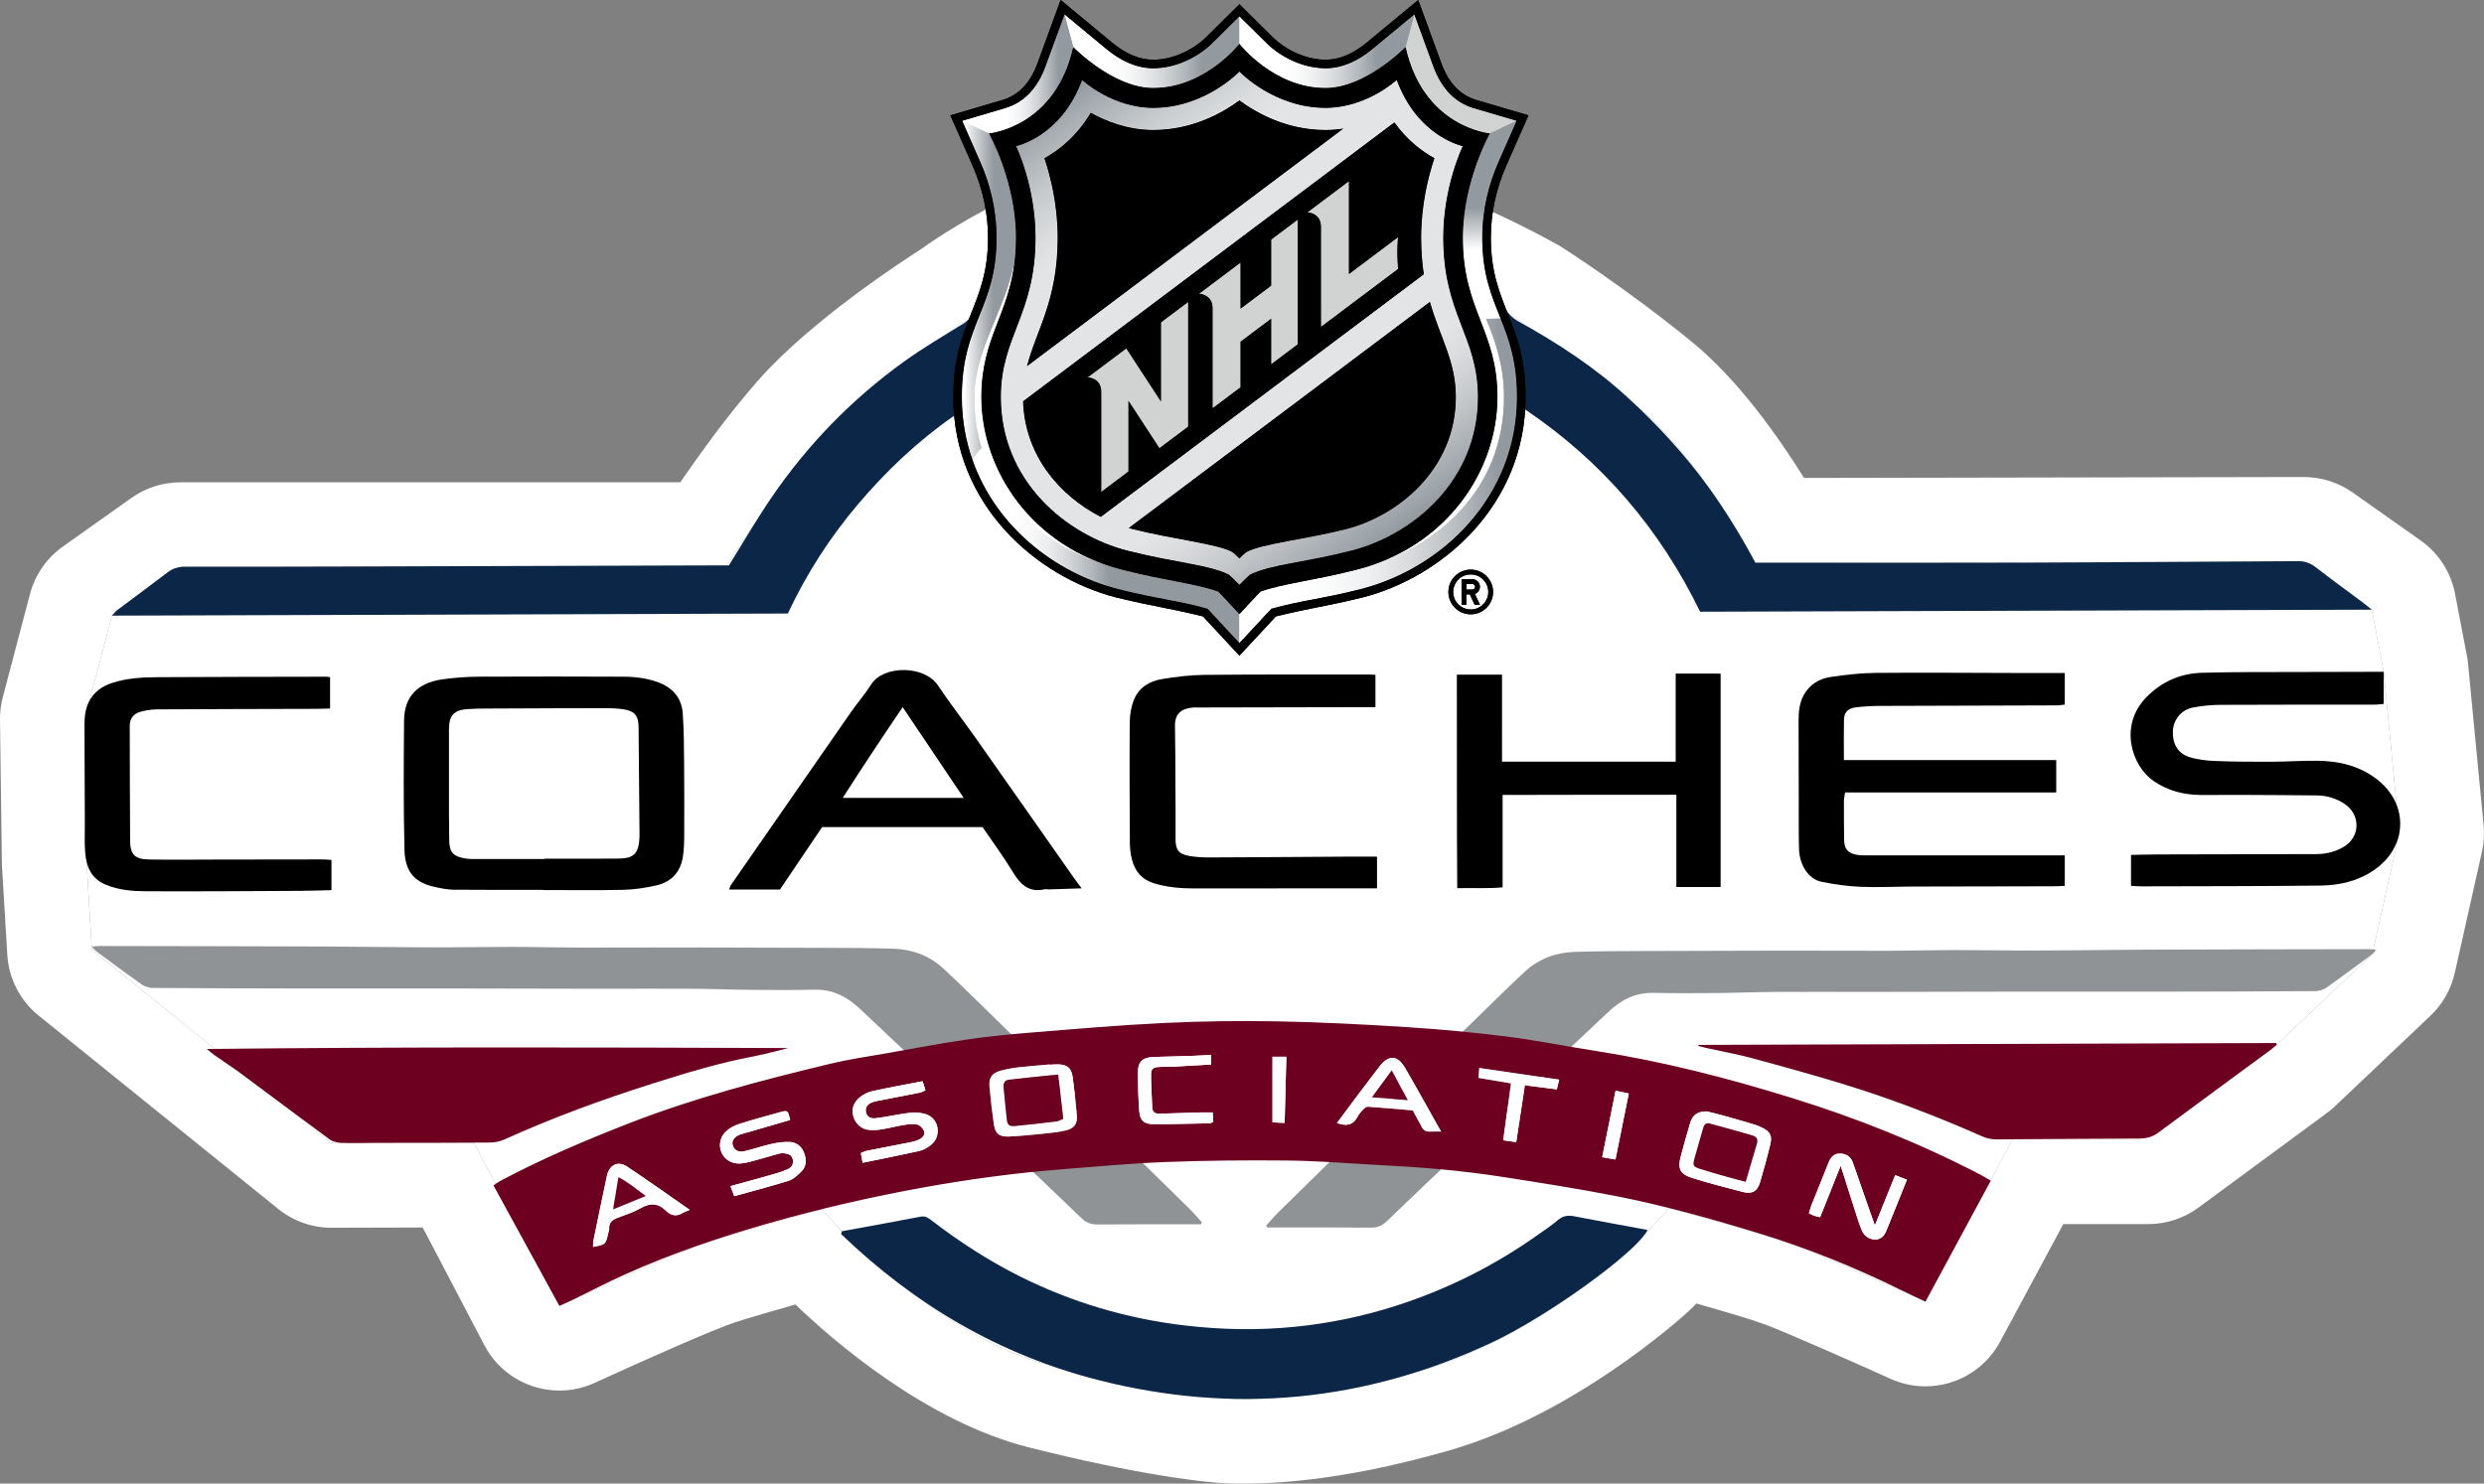 <?xml version="1.0" encoding="utf-8"?>
<!-- Generator: Adobe Illustrator 25.2.2, SVG Export Plug-In . SVG Version: 6.00 Build 0)  -->
<svg version="1.1" xmlns="http://www.w3.org/2000/svg" xmlns:xlink="http://www.w3.org/1999/xlink" x="0px" y="0px"
	 viewBox="0 0 586.394 350.339" style="enable-background:new 0 0 586.394 350.339;" xml:space="preserve">
<rect x="0" y="0" width="586.394" height="350.339" fill="#808080" stroke="none"/>
<style type="text/css">
	.st0{fill:#FFFFFF;}
	.st1{fill:#8F9396;}
	.st2{fill:none;}
	.st3{fill:#6D0020;}
	.st4{fill:#0C2647;}
	.st5{clip-path:url(#SVGID_2_);fill:#FFFFFF;}
	.st6{clip-path:url(#SVGID_2_);fill:#D1D3D3;}
	.st7{clip-path:url(#SVGID_2_);}
	.st8{clip-path:url(#SVGID_4_);fill:url(#SVGID_5_);}
	.st9{clip-path:url(#SVGID_7_);fill:url(#SVGID_8_);}
	.st10{clip-path:url(#SVGID_10_);fill:url(#SVGID_11_);}
	.st11{clip-path:url(#SVGID_13_);fill:url(#SVGID_14_);}
	.st12{clip-path:url(#SVGID_16_);fill:url(#SVGID_17_);}
	.st13{clip-path:url(#SVGID_19_);fill:url(#SVGID_20_);}
	.st14{clip-path:url(#SVGID_22_);fill:url(#SVGID_23_);}
	.st15{clip-path:url(#SVGID_25_);fill:url(#SVGID_26_);}
	.st16{clip-path:url(#SVGID_28_);fill:#FFFFFF;}
	.st17{clip-path:url(#SVGID_28_);fill:#D1D3D3;}
	.st18{clip-path:url(#SVGID_28_);}
	.st19{clip-path:url(#SVGID_30_);fill:url(#SVGID_31_);}
	.st20{clip-path:url(#SVGID_33_);fill:url(#SVGID_34_);}
	.st21{clip-path:url(#SVGID_36_);fill:url(#SVGID_37_);}
	.st22{clip-path:url(#SVGID_39_);fill:url(#SVGID_40_);}
	.st23{clip-path:url(#SVGID_42_);fill:url(#SVGID_43_);}
	.st24{clip-path:url(#SVGID_45_);fill:url(#SVGID_46_);}
	.st25{clip-path:url(#SVGID_48_);fill:url(#SVGID_49_);}
	.st26{clip-path:url(#SVGID_51_);fill:url(#SVGID_52_);}
</style>
<g id="Layer_2">
	<g>
		<path class="st0" d="M20.44,203.453l1.252,20.808l56.558,45.657l33.626-0.096l20.18,38.539c0,0,27.4-12.603,35.318-15.142
			s26.594-7.688,26.594-7.688l4.782,5.214c0,0,24.204,25.394,49.035,31.647s39.785,7.958,44.188,7.948
			c4.403-0.009,19.386,0.24,44.77-7.106c25.383-7.346,48.537-28.495,48.537-28.495l8.798-9.469c0,0,22.302,6.022,29.552,8.729
			c7.25,2.707,30.909,13.361,30.909,13.361l20.588-38.324l32,0.016l30.339-22.354l22.522-21.358l6.408-28.57l-3.671-38.122
			l-2.81-14.68l-16.052-11.324l-129.482,0.239c0,0-12.967-24.657-27.515-36.566S358.04,75.303,358.04,75.303
			s-38.164-21.666-67.331-21.666c-33.333,0-61.989,21.719-61.989,21.719s-23.094,14.531-34.594,27.531s-22.75,31-22.75,31
			L42.6,133.89l-16.187,11.487L20,169.748L20.44,203.453z"/>
		<path class="st0" d="M290.709,53.637c29.167,0,67.331,21.666,67.331,21.666s14.278,9.104,28.825,21.013
			c14.547,11.909,27.515,36.566,27.515,36.566l129.482-0.239l16.052,11.324l2.81,14.68l3.671,38.122l-6.408,28.57l-22.522,21.358
			l-30.339,22.354l-32-0.016l-20.588,38.324c0,0-23.659-10.654-30.908-13.361c-7.25-2.707-29.552-8.729-29.552-8.729l-8.798,9.468
			c0,0-23.154,21.149-48.537,28.495c-25.383,7.346-40.366,7.097-44.77,7.106c-0.012,0-0.024,0-0.036,0
			c-4.449,0-19.389-1.712-44.151-7.948c-24.831-6.254-49.035-31.647-49.035-31.647l-4.782-5.214c0,0-18.676,5.149-26.594,7.688
			c-7.918,2.539-35.318,15.142-35.318,15.142l-20.18-38.539l-33.626,0.096L21.691,224.26l-1.252-20.808L20,169.748l6.413-24.372
			L42.6,133.89l128.775-0.003c0,0,11.25-18,22.75-31s34.594-27.531,34.594-27.531S257.375,53.637,290.709,53.637 M290.709,33.637
			c-36.705,0-67.808,21.244-73.266,25.188c-4.557,2.906-26,16.91-38.297,30.81c-7.031,7.948-13.844,17.39-18.536,24.252L42.6,113.89
			c-4.147,0-8.192,1.289-11.574,3.69l-16.187,11.487c-3.825,2.714-6.574,6.686-7.767,11.221l-6.413,24.372
			c-0.459,1.746-0.68,3.545-0.657,5.35l0.439,33.704c0.004,0.314,0.016,0.627,0.034,0.94l1.252,20.808
			c0.338,5.615,3.024,10.828,7.401,14.361l56.558,45.657c3.557,2.872,7.992,4.438,12.563,4.438c0.019,0,0.038,0,0.057,0
			l21.484-0.061l14.548,27.782c3.559,6.797,10.507,10.726,17.73,10.726c2.801,0,5.642-0.59,8.345-1.833
			c10.924-5.024,28.406-12.772,33.068-14.268c3.421-1.097,9.12-2.752,14.293-4.224c8.567,8.239,30.677,27.589,55.126,33.747
			c25.068,6.314,42.083,8.554,49.036,8.554c0.014,0,0.065,0,0.079,0l0.434,0c5.587-0.001,22.59-0.003,49.854-7.894
			c29.028-8.401,53.743-30.452,56.465-32.939c0.403-0.368,0.792-0.753,1.164-1.154l0.518-0.557
			c6.655,1.893,13.342,3.88,16.185,4.941c4.863,1.816,20.421,8.686,29.691,12.86c2.659,1.197,5.451,1.767,8.201,1.767
			c7.156,0,14.039-3.854,17.63-10.538l14.926-27.783l20.034,0.01c0.003,0,0.007,0,0.01,0c4.269,0,8.426-1.366,11.863-3.898
			l30.339-22.354c0.665-0.49,1.299-1.021,1.899-1.59l22.522-21.358c2.881-2.732,4.884-6.261,5.753-10.135l6.408-28.57
			c0.463-2.064,0.596-4.188,0.393-6.294l-3.671-38.122c-0.06-0.618-0.148-1.234-0.265-1.844l-2.81-14.68
			c-0.974-5.086-3.882-9.596-8.114-12.582L555.391,116.3c-3.374-2.38-7.401-3.658-11.529-3.658c-0.012,0-0.025,0-0.037,0
			l-117.947,0.218c-5.92-9.511-15.458-23.109-26.344-32.02c-15.289-12.516-30.118-22.003-30.741-22.401
			c-0.288-0.184-0.581-0.36-0.879-0.529C363.537,55.426,324.19,33.637,290.709,33.637L290.709,33.637z"/>
	</g>
</g>
<g id="scanlogo-Recovered_xA0_Image_1_">
	<path class="st1" d="M283.737,288.654c-0.999-1.097-1.949-2.243-3.004-3.282c-7.723-7.605-15.463-15.194-23.206-22.778
		c-6.054-5.929-12.121-11.843-18.182-17.764c-3.473-3.393-6.938-6.796-10.421-10.179c-2.053-1.994-4.107-3.989-6.208-5.932
		c-3.308-3.058-7.316-4.542-11.748-4.69c-5.662-0.189-11.332-0.184-16.999-0.21c-11.018-0.051-22.037-0.08-33.055-0.09
		c-8.054-0.007-16.108,0.058-24.162,0.039c-5.179-0.012-10.357-0.165-15.536-0.173c-5.528-0.009-11.056,0.106-16.584,0.116
		c-4.594,0.008-9.188-0.054-13.782-0.09c-4.855-0.038-9.711-0.098-14.567-0.118c-9.328-0.038-18.656-0.056-27.984-0.078
		c-8.295-0.019-16.59-0.034-24.885-0.043c-0.471-0.001-0.942,0.069-1.721,0.129c0.421,0.475,0.65,0.841,0.972,1.079
		c3.593,2.657,7.173,5.334,10.829,7.902c0.719,0.505,1.747,0.793,2.636,0.799c12.369,0.083,24.739,0.112,37.108,0.128
		c11.098,0.014,22.195-0.016,33.293-0.006c11.572,0.011,23.144,0.055,34.717,0.069c7.346,0.009,14.693-0.046,22.039-0.003
		c4.77,0.028,9.54,0.224,14.31,0.266c4.911,0.043,9.825,0.055,14.735-0.04c4.276-0.083,7.651,1.655,10.688,4.535
		c11.253,10.669,22.583,21.258,33.866,31.895c6.157,5.804,12.308,11.614,18.39,17.495c1.126,1.089,2.243,1.518,3.787,1.506
		c8.141-0.064,16.283-0.03,24.425-0.03C283.569,288.955,283.653,288.805,283.737,288.654z"/>
	<g>
		<path class="st0" d="M298.913,289.404c0.084,0.151,0.168,0.301,0.252,0.452c8.142,0,16.284-0.034,24.425,0.03
			c1.543,0.012,2.66-0.416,3.787-1.506c6.082-5.881,12.233-11.692,18.39-17.495c11.284-10.637,22.613-21.226,33.866-31.895
			c3.037-2.879,6.413-4.617,10.688-4.535c4.91,0.095,9.824,0.083,14.735,0.04c4.77-0.042,9.54-0.238,14.31-0.266
			c7.346-0.043,14.693,0.012,22.039,0.003c11.572-0.014,23.144-0.058,34.717-0.069c11.098-0.01,22.195,0.02,33.293,0.006
			c12.37-0.016,24.739-0.045,37.108-0.128c0.888-0.006,1.917-0.294,2.636-0.799c3.656-2.568,7.236-5.245,10.829-7.902
			c0.322-0.238,0.55-0.604,0.972-1.079c-0.78-0.061-1.25-0.13-1.721-0.129c-8.295,0.009-16.59,0.024-24.885,0.043
			c-9.328,0.022-18.656,0.04-27.984,0.078c-4.856,0.02-9.711,0.08-14.567,0.118c-4.594,0.036-9.188,0.098-13.782,0.09
			c-5.528-0.01-11.056-0.125-16.585-0.116c-5.179,0.008-10.357,0.161-15.536,0.173c-8.054,0.019-16.108-0.046-24.162-0.039
			c-11.018,0.01-22.037,0.039-33.055,0.09c-5.667,0.026-11.337,0.021-16.999,0.21c-4.432,0.148-8.44,1.632-11.748,4.69
			c-2.101,1.943-4.155,3.938-6.208,5.932c-3.483,3.384-6.948,6.786-10.421,10.179c-6.061,5.921-12.129,11.836-18.182,17.764
			c-7.744,7.584-15.483,15.173-23.206,22.778C300.861,287.161,299.911,288.307,298.913,289.404z"/>
		<path class="st1" d="M298.913,289.404c0.999-1.097,1.949-2.243,3.004-3.282c7.723-7.605,15.463-15.194,23.206-22.778
			c6.054-5.929,12.121-11.843,18.182-17.764c3.473-3.393,6.938-6.796,10.421-10.179c2.053-1.994,4.107-3.989,6.208-5.932
			c3.308-3.058,7.316-4.542,11.748-4.69c5.662-0.189,11.332-0.184,16.999-0.21c11.018-0.051,22.037-0.08,33.055-0.09
			c8.054-0.007,16.108,0.058,24.162,0.039c5.179-0.013,10.358-0.165,15.536-0.173c5.528-0.009,11.056,0.106,16.585,0.116
			c4.594,0.008,9.188-0.054,13.782-0.09c4.855-0.038,9.711-0.098,14.567-0.118c9.328-0.038,18.656-0.056,27.984-0.078
			c8.295-0.019,16.59-0.034,24.885-0.043c0.471-0.001,0.942,0.069,1.721,0.129c-0.422,0.475-0.65,0.841-0.972,1.079
			c-3.593,2.657-7.173,5.334-10.829,7.902c-0.719,0.505-1.747,0.793-2.636,0.799c-12.369,0.083-24.739,0.112-37.108,0.128
			c-11.098,0.014-22.195-0.016-33.293-0.006c-11.572,0.011-23.144,0.055-34.717,0.069c-7.346,0.009-14.693-0.046-22.039-0.003
			c-4.77,0.028-9.54,0.224-14.31,0.266c-4.911,0.043-9.825,0.055-14.735-0.04c-4.276-0.083-7.651,1.655-10.688,4.535
			c-11.253,10.669-22.583,21.258-33.866,31.895c-6.157,5.804-12.308,11.614-18.39,17.495c-1.126,1.089-2.243,1.518-3.787,1.506
			c-8.141-0.064-16.283-0.03-24.425-0.03C299.081,289.705,298.997,289.555,298.913,289.404z"/>
	</g>
	<g>
		<path class="st2" d="M469.949,278.808c-0.974-0.571-1.698-1.04-2.46-1.436c-14.273-7.425-29.167-13.361-44.514-18.113
			c-15.026-4.653-30.243-8.589-45.817-11.015c-7.173-1.117-14.301-2.563-21.499-3.474c-7.829-0.991-15.703-1.721-23.579-2.227
			c-10.114-0.65-20.245-1.167-30.376-1.359c-8.935-0.169-17.892-0.049-26.818,0.376c-10.443,0.498-20.868,1.408-31.292,2.251
			c-5.169,0.418-10.341,0.931-15.47,1.68c-6.305,0.922-12.57,2.119-18.847,3.229c-4.396,0.777-8.831,1.407-13.166,2.449
			c-16.139,3.876-32.185,8.064-47.694,14.119c-10.349,4.041-20.55,8.371-30.358,13.6c-0.538,0.287-1.021,0.676-1.561,1.039
			c5.204,9.512,10.332,18.883,15.558,28.434c1.081-0.489,2.088-0.917,3.072-1.394c4.166-2.021,8.276-4.167,12.498-6.065
			c11.008-4.95,22.41-8.793,34.016-12.094c12.07-3.433,24.272-6.236,36.617-8.455c10.613-1.908,21.286-3.351,32.033-4.21
			c8.272-0.661,16.545-1.428,24.833-1.745c9.576-0.366,19.171-0.448,28.755-0.354c6.769,0.067,13.535,0.602,20.299,0.986
			c5.256,0.298,10.518,0.576,15.758,1.066c5.006,0.468,10.008,1.066,14.974,1.844c8.834,1.383,17.676,2.757,26.448,4.478
			c11.521,2.259,22.828,5.43,34.049,8.868c11.466,3.513,22.545,8.03,33.311,13.312c1.901,0.933,3.826,1.818,5.819,2.762
			C459.747,297.708,464.817,288.316,469.949,278.808z M229.549,74.028c-0.468,1.096-1.145,1.785-2.15,2.407
			c-4.684,2.898-9.456,5.685-13.922,8.895c-12.371,8.893-22.864,19.692-31.442,32.283c-3.455,5.072-6.537,10.399-9.965,15.893
			c-0.447,0-1.238-0.002-2.03,0c-29.958,0.093-59.915,0.192-89.873,0.278c-12.154,0.035-24.308,0.066-36.462,0.035
			c-1.606-0.004-2.915,0.397-4.185,1.369c-3.933,3.009-7.929,5.935-11.887,8.911c-0.38,0.286-0.669,0.694-1.22,1.277
			c53.428-0.168,106.47-0.334,159.575-0.501c4.382-9.369,9.895-17.934,16.534-25.776c6.673-7.881,14.095-14.929,22.717-20.928
			c0.607,2.793,0.974,5.33,1.715,7.752 M359.4,100.49c0.146-1.212,0.377-2.414,0.602-3.826
			c18.248,12.293,31.829,28.265,41.345,47.785c52.769-0.161,105.398-0.321,158.566-0.483c-1.095-0.87-1.747-1.414-2.425-1.922
			c-3.586-2.68-7.222-5.295-10.746-8.053c-1.34-1.049-2.674-1.495-4.377-1.482c-21.411,0.153-42.823,0.275-64.235,0.342
			c-17.352,0.054-34.703,0.024-52.055,0.03c-3.911,0.001-7.821,0-11.694,0c-3.376-6.352-7.056-12.327-11.189-18.03
			c-5.556-7.666-11.949-14.564-18.909-20.958c-7.757-7.126-16.509-12.845-25.687-17.915c-1.894-1.046-3.008-2.313-3.795-4.268
			 M198.75,290.744c-0.065,0.22-0.13,0.44-0.195,0.659c17.319,16.676,37.423,28.57,60.848,34.514
			c31.928,8.101,62.859,5.092,92.721-8.871c13.017-6.086,34.252-21.319,36.81-26.606c-5.844-1.084-11.65-2.139-17.445-3.254
			c-1.438-0.277-2.592-0.038-3.744,0.936c-1.516,1.282-3.18,2.393-4.806,3.543c-10.312,7.29-21.477,12.871-33.508,16.717
			c-7.781,2.487-15.752,4.129-23.864,4.932c-8.604,0.852-17.216,0.693-25.825-0.318c-13.703-1.61-26.718-5.458-39.044-11.628
			c-7.376-3.692-14.262-8.175-20.802-13.192c-0.769-0.59-1.435-1.097-2.562-0.878C211.149,288.498,204.946,289.605,198.75,290.744z
			 M186.119,247.485c-45.642-0.163-91.218-0.292-137.299,0.22c0.91,0.735,1.37,1.152,1.874,1.505
			c2.026,1.417,4.107,2.758,6.093,4.228c6.997,5.18,13.945,10.427,20.969,15.572c0.765,0.56,1.889,0.837,2.859,0.869
			c2.869,0.095,5.745-0.012,8.618-0.017c8.788-0.016,17.577,0.004,26.365-0.064c1.16-0.009,2.41-0.243,3.461-0.72
			c11.362-5.148,23.054-9.423,34.93-13.191c7.91-2.51,15.852-4.926,24.032-6.465C180.746,248.91,183.421,248.138,186.119,247.485z
			 M400.964,246.741c-0.016,0.087-0.032,0.174-0.049,0.261c0.753,0.182,1.503,0.377,2.259,0.545
			c3.501,0.777,7.041,1.41,10.498,2.348c7.393,2.007,14.783,4.042,22.102,6.301c10.995,3.392,21.718,7.537,32.248,12.183
			c0.988,0.436,2.151,0.677,3.232,0.674c11.261-0.036,22.522-0.176,33.783-0.193c1.773-0.003,3.192-0.45,4.611-1.505
			c8.717-6.483,17.486-12.895,26.232-19.338c0.552-0.406,1.056-0.877,1.583-1.318c-0.034-0.136-0.069-0.273-0.103-0.41
			C491.896,246.439,446.43,246.59,400.964,246.741z M487.423,158.917c-3.953,0-7.619,0.005-11.285-0.001
			c-11.113-0.02-22.228-0.123-33.34-0.021c-3.576,0.033-7.172,0.433-10.711,0.976c-2.582,0.396-4.829,1.715-6.192,4.105
			c-1.058,1.855-1.309,3.921-1.307,6.019c0.006,6.076,0.022,12.153,0.039,18.229c0.011,4.075-0.038,8.151,0.063,12.224
			c0.095,3.823,2.262,7.144,5.288,7.767c3.031,0.624,6.136,1.06,9.225,1.194c4.065,0.176,8.146-0.047,12.22-0.059
			c11.187-0.032,22.375-0.041,33.562-0.067c0.847-0.002,1.693-0.067,2.427-0.097c0-2.569,0-4.836,0-7.202c-1.042,0-1.838,0-2.634,0
			c-14.554,0.003-29.107,0.008-43.661,0.002c-0.957,0-1.933,0.024-2.866-0.149c-2.02-0.375-2.87-1.397-2.909-3.469
			c-0.058-3.117-0.054-6.235-0.047-9.352c0.001-0.535,0.151-1.069,0.275-1.893c16.663,0,33.243,0,49.84,0c0-2.666,0-5.017,0-7.646
			c-16.75,0-33.327,0-50.125,0c0-3.378-0.051-6.481,0.021-9.581c0.038-1.64,0.906-2.61,2.661-2.842
			c1.964-0.259,3.962-0.353,5.946-0.362c13.905-0.061,27.811-0.08,41.716-0.125c0.601-0.002,1.203-0.131,1.793-0.199
			C487.423,163.869,487.423,161.569,487.423,158.917z M128.162,210.126c0,0.015,0,0.03,0,0.045c6.309,0,12.621,0.098,18.927-0.047
			c2.609-0.06,5.249-0.454,7.799-1.029c3.854-0.869,5.983-3.468,6.408-7.406c0.128-1.188,0.217-2.387,0.22-3.581
			c0.018-5.835,0.036-11.67-0.017-17.504c-0.037-4.072-0.035-8.153-0.332-12.21c-0.254-3.475-2.239-5.873-5.52-7.166
			c-2.721-1.072-5.567-1.424-8.449-1.434c-11.346-0.04-22.692-0.07-34.037-0.005c-2.943,0.017-5.91,0.217-8.821,0.643
			c-5.843,0.855-8.909,4.142-8.955,9.71c-0.083,10.146-0.151,20.298,0.092,30.439c0.119,4.993,2.107,7.756,7.104,8.848
			c1.477,0.322,2.99,0.65,4.49,0.664C114.101,210.165,121.132,210.126,128.162,210.126z M503.066,209.184
			c0.992,0.049,1.774,0.123,2.556,0.121c14.068-0.041,28.137-0.017,42.203-0.184c4.42-0.053,8.701-1.023,12.493-3.578
			c8.089-5.45,8.44-15.699,0.709-21.588c-4.124-3.141-8.893-4.254-13.942-4.306c-3.667-0.038-7.337,0.222-11.006,0.235
			c-4.383,0.016-8.77-0.005-13.148-0.181c-2.053-0.083-4.171-0.31-6.113-0.931c-2.75-0.879-4.019-3.215-3.872-6.195
			c0.126-2.561,1.94-4.927,4.58-5.463c2.169-0.44,4.417-0.658,6.632-0.67c12.15-0.066,24.301-0.035,36.452-0.048
			c0.697-0.001,1.394-0.106,2.111-0.164c0-2.555,0-4.927,0-7.583c-1.3,0-2.481-0.002-3.662,0
			c-5.418,0.011-10.836,0.013-16.254,0.039c-7.663,0.036-15.329-0.041-22.987,0.183c-5.025,0.147-9.406,2.021-13.049,5.693
			c-6.599,6.65-3.679,16.258,1.722,19.926c3.363,2.284,7.093,3.214,11.093,3.239c2.877,0.018,5.754-0.036,8.631-0.024
			c6.233,0.027,12.467,0.056,18.699,0.125c2.275,0.025,4.401,0.639,6.352,1.861c4.098,2.567,4.035,8.008-0.158,10.387
			c-1.914,1.086-4.017,1.596-6.201,1.605c-12.464,0.047-24.928,0.052-37.392,0.084c-2.12,0.005-4.24,0.074-6.451,0.115
			C503.066,204.425,503.066,206.641,503.066,209.184z M255.342,209.774c-0.728-0.98-1.244-1.643-1.726-2.329
			c-7.754-11.044-15.488-22.102-23.261-33.133c-2.944-4.177-6.106-8.205-8.932-12.459c-3.176-4.78-12.852-4.833-15.764-0.232
			c-1.444,2.282-3.246,4.334-4.792,6.555c-9.48,13.625-18.934,27.269-28.386,40.913c-0.155,0.223-0.187,0.532-0.327,0.956
			c4.089,0,7.975,0,11.977,0c3.321-4.923,6.654-9.864,9.942-14.739c12.771,0,25.308,0,37.874,0c2.42,3.558,4.949,6.962,7.129,10.577
			c1.798,2.981,3.846,4.984,7.607,4.089c0.221-0.053,0.476,0.058,0.714,0.051C249.917,209.95,252.437,209.867,255.342,209.774z
			 M354.58,179.859c0-6.949,0-13.704,0-20.551c-3.649,0-7.038,0-10.665,0c0.054,16.891-0.047,33.605,0.092,50.423
			c3.738-0.087,7.133,0.134,10.713-0.191c0-7.389,0-14.469,0-21.824c13.739,0,27.26-0.083,41.013-0.047c0,7.438,0,14.529,0,21.795
			c3.622,0,7.01,0,10.449,0c0-16.895,0-33.619,0-50.409c-3.633,0-7.035,0-10.609,0c0,6.947,0,13.771,0,20.804
			C381.932,179.859,368.462,179.859,354.58,179.859z M325.072,202.286c-2.67,0-5.273-0.013-7.876,0.002
			c-10.547,0.063-21.095,0.15-31.642,0.187c-1.586,0.006-3.196-0.074-4.755-0.345c-2.622-0.456-3.303-1.46-3.289-4.089
			c0.022-4.232-0.012-8.464-0.033-12.696c-0.023-4.628-0.008-9.256-0.106-13.883c-0.067-3.201,1.816-4.155,4.238-4.393
			c0.396-0.039,0.799-0.003,1.199-0.004c12.154-0.025,24.309-0.051,36.463-0.075c1.812-0.004,3.623-0.001,5.424-0.001
			c0-2.762,0-5.184,0-7.645c-0.682-0.03-1.156-0.07-1.63-0.07c-12.953,0.013-25.906-0.036-38.857,0.092
			c-3.333,0.033-6.689,0.453-9.983,1.004c-2.865,0.479-5.345,1.978-6.498,4.769c-0.679,1.645-1.013,3.544-1.028,5.333
			c-0.082,9.514-0.033,19.03,0.025,28.545c0.008,1.342,0.169,2.72,0.508,4.016c0.709,2.709,2.303,4.656,5.11,5.526
			c3.174,0.984,6.415,1.242,9.708,1.236c12.474-0.02,24.949-0.021,37.423-0.028c1.818-0.001,3.637,0,5.597,0
			C325.072,207.197,325.072,204.921,325.072,202.286z M78.249,203.057c-0.933-0.048-1.638-0.116-2.343-0.115
			c-8.157,0.005-16.314,0.021-24.47,0.031c-5.437,0.007-10.875,0.084-16.31-0.017c-3.28-0.06-4.383-1.183-4.41-4.371
			c-0.075-9.032-0.048-18.064-0.089-27.096c-0.008-1.776,0.833-2.939,2.457-3.391c1.29-0.36,2.662-0.581,3.999-0.589
			c12.472-0.074,24.945-0.087,37.418-0.125c1.161-0.004,2.323-0.054,3.418-0.081c0-2.701,0-5.055,0-7.392
			c-0.433-0.057-0.668-0.115-0.902-0.114c-13.271,0.028-26.543,0.031-39.814,0.112c-3.59,0.022-7.183,0.218-10.655,1.329
			c-2.466,0.789-4.424,2.168-5.591,4.539c-0.909,1.847-1.016,3.839-1.012,5.839c0.014,7.675,0.049,15.35,0.081,23.024
			c0.009,2.238-0.101,4.488,0.086,6.712c0.28,3.335,1.416,6.134,4.888,7.572c3.122,1.293,6.376,1.522,9.624,1.537
			c12.045,0.057,24.09-0.038,36.135-0.096c2.455-0.012,4.91-0.109,7.488-0.17C78.249,207.768,78.249,205.553,78.249,203.057z"/>
		<path class="st3" d="M469.949,278.808c-5.132,9.507-10.202,18.899-15.412,28.551c-1.993-0.945-3.918-1.83-5.819-2.762
			c-10.767-5.282-21.846-9.799-33.311-13.312c-11.221-3.438-22.528-6.609-34.049-8.868c-8.772-1.72-17.614-3.095-26.448-4.478
			c-4.967-0.778-9.968-1.376-14.974-1.844c-5.24-0.49-10.502-0.768-15.758-1.066c-6.764-0.384-13.53-0.919-20.299-0.986
			c-9.584-0.095-19.179-0.012-28.755,0.354c-8.288,0.317-16.561,1.084-24.833,1.745c-10.747,0.859-21.42,2.303-32.033,4.21
			c-12.346,2.219-24.548,5.023-36.617,8.455c-11.607,3.301-23.009,7.145-34.016,12.094c-4.221,1.898-8.331,4.044-12.498,6.065
			c-0.983,0.477-1.991,0.905-3.072,1.394c-5.226-9.551-10.354-18.922-15.558-28.434c0.54-0.363,1.023-0.752,1.561-1.039
			c9.807-5.229,20.008-9.559,30.358-13.6c15.509-6.055,31.554-10.243,47.694-14.119c4.335-1.041,8.77-1.671,13.166-2.449
			c6.277-1.11,12.542-2.307,18.847-3.229c5.13-0.75,10.301-1.262,15.47-1.68c10.424-0.843,20.849-1.753,31.292-2.251
			c8.926-0.425,17.883-0.545,26.818-0.376c10.131,0.191,20.263,0.709,30.376,1.359c7.876,0.506,15.75,1.236,23.579,2.227
			c7.197,0.911,14.325,2.357,21.499,3.474c15.574,2.426,30.79,6.362,45.817,11.015c15.348,4.752,30.241,10.688,44.514,18.113
			C468.251,277.768,468.975,278.237,469.949,278.808z M402.884,262.439c-2.255,0.036-3.329,0.861-3.902,2.787
			c-0.774,2.602-1.51,5.215-2.208,7.839c-0.774,2.912-0.175,4.2,2.729,5.101c3.963,1.229,7.98,2.297,12.003,3.317
			c2.139,0.543,3.36-0.2,3.993-2.327c0.865-2.907,1.664-5.838,2.383-8.784c0.549-2.252,0.03-3.156-2.123-4.19
			c-0.502-0.241-1.024-0.459-1.557-0.617c-2.45-0.726-4.901-1.445-7.363-2.13C405.381,263.029,403.903,262.693,402.884,262.439z
			 M247.761,251.424c-0.002-0.019-0.004-0.038-0.006-0.057c-2.385,0.212-4.775,0.374-7.151,0.653
			c-1.501,0.176-3.015,0.411-4.462,0.83c-2.01,0.581-2.735,1.654-2.551,3.757c0.258,2.939,0.594,5.874,1.019,8.793
			c0.333,2.285,1.209,3.074,3.55,2.978c3.025-0.123,6.042-0.465,9.058-0.767c1.427-0.143,2.862-0.321,4.257-0.639
			c2.086-0.476,2.919-1.526,2.749-3.551c-0.254-3.02-0.579-6.038-0.995-9.04c-0.309-2.225-1.332-3.02-3.55-3.04
			C249.039,251.335,248.4,251.395,247.761,251.424z M203.638,274.571c4.654-0.956,9.026-1.814,13.373-2.781
			c0.898-0.2,1.782-0.703,2.536-1.253c1.396-1.018,2.008-2.561,1.757-4.204c-0.257-1.676-1.395-2.901-3.077-3.326
			c-1.049-0.265-2.203-0.397-3.268-0.262c-2.687,0.34-5.342,0.922-8.026,1.294c-1.54,0.213-2.34-0.361-2.529-1.506
			c-0.184-1.11,0.426-1.924,1.856-2.358c0.683-0.207,1.4-0.305,2.103-0.442c2.973-0.58,5.949-1.148,8.918-1.747
			c0.367-0.074,0.701-0.313,1.191-0.542c-0.229-0.724-0.433-1.368-0.673-2.123c-4.07,0.789-7.984,1.487-11.863,2.34
			c-1.05,0.231-2.127,0.77-2.961,1.451c-1.371,1.119-2.053,2.653-1.53,4.48c0.547,1.91,2.007,3.13,3.984,3.253
			c0.943,0.059,1.914-0.03,2.849-0.189c1.727-0.294,3.429-0.744,5.158-1.021c1.012-0.162,2.101-0.313,3.073-0.096
			c0.632,0.141,1.323,0.857,1.61,1.488c0.375,0.823-0.232,1.558-0.972,1.957c-0.618,0.333-1.319,0.56-2.011,0.7
			c-3.514,0.712-7.039,1.373-10.556,2.076c-0.445,0.089-0.861,0.327-1.362,0.523C203.35,273.001,203.461,273.605,203.638,274.571z
			 M442.598,289.367c-0.508-1.427-0.803-2.245-1.09-3.066c-1.369-3.916-2.738-7.831-4.1-11.75c-0.478-1.377-1.507-2.071-2.886-2.14
			c-1.454-0.073-2.321,0.745-2.846,2.098c-1.299,3.347-2.683,6.661-4.014,9.996c-0.253,0.635-0.421,1.304-0.639,1.993
			c0.514,0.244,0.859,0.446,1.229,0.573c0.433,0.147,0.888,0.228,1.421,0.359c1.579-3.952,3.118-7.805,4.856-12.154
			c1.291,4.059,2.391,7.552,3.517,11.038c0.465,1.441,0.904,2.9,1.502,4.287c0.54,1.253,1.615,2.008,2.992,2.085
			c1.373,0.077,2.239-0.787,2.725-1.967c1.633-3.971,3.219-7.961,4.899-12.133c-0.966-0.378-1.8-0.705-2.772-1.086
			C445.791,281.461,444.302,285.147,442.598,289.367z M186.533,264.467c-0.485-2.167-0.611-2.318-2.105-1.911
			c-3.305,0.899-6.611,1.806-9.874,2.843c-1.109,0.352-2.249,0.93-3.102,1.705c-2.219,2.017-1.887,5.495,0.58,6.996
			c1.552,0.944,3.247,0.688,4.886,0.273c2.084-0.528,4.139-1.172,6.214-1.738c0.609-0.166,1.261-0.391,1.861-0.319
			c0.929,0.112,1.939,0.29,2.174,1.503c0.22,1.131-0.324,1.889-1.272,2.302c-1.088,0.474-2.229,0.846-3.373,1.172
			c-3.275,0.934-6.563,1.822-10.082,2.793c0.341,0.905,0.598,1.589,0.895,2.375c4.464-1.245,8.702-2.342,12.874-3.651
			c1.068-0.335,2.001-1.262,2.86-2.063c1.324-1.234,1.355-2.834,0.781-4.418c-0.56-1.544-1.746-2.57-3.38-2.654
			c-1.402-0.072-2.853,0.118-4.23,0.425c-2.177,0.484-4.296,1.22-6.466,1.739c-1.486,0.355-2.48-0.247-2.821-1.486
			c-0.266-0.968,0.418-1.964,1.753-2.453c0.671-0.246,1.377-0.393,2.065-0.593C179.976,266.376,183.181,265.442,186.533,264.467z
			 M340.205,267.203c-2.993-5.298-5.698-10.248-8.565-15.103c-1.806-3.059-3.901-3.03-6.088-0.134
			c-1.585,2.099-3.192,4.181-4.772,6.283c-1.711,2.276-3.402,4.567-5.158,6.927c2.214,0.815,3.805,0.539,4.859-1.494
			c0.325-0.627,0.81-1.191,1.305-1.704c0.299-0.31,0.773-0.684,1.142-0.658c3.559,0.255,7.113,0.589,10.593,0.893
			c0.38,0.718,0.672,1.284,0.976,1.844c0.342,0.63,0.74,1.234,1.033,1.886c0.41,0.913,1.046,1.34,2.058,1.269
			C338.292,267.163,339.003,267.203,340.205,267.203z M140.004,294.445c2.996-0.572,2.995-0.572,3.597-3.355
			c0.067-0.311,0.225-0.626,0.204-0.93c-0.112-1.588,0.87-2.185,2.17-2.661c1.797-0.657,3.638-1.283,5.29-2.223
			c2.242-1.275,4.112-1.216,5.97,0.648c1.096,1.1,2.429,1.419,3.88,0.526c0.427-0.263,0.921-0.418,1.704-0.762
			c-5.157-3.576-9.951-7.004-14.862-10.257c-2.067-1.369-4.125-0.335-4.655,2.132c-1.108,5.15-2.165,10.31-3.225,15.47
			C139.984,293.48,140.026,293.954,140.004,294.445z M285.91,249.104c-1.659,0.085-3.065,0.18-4.472,0.226
			c-3.029,0.099-6.06,0.152-9.088,0.262c-2.695,0.098-3.756,1.132-3.74,3.853c0.017,2.948,0.118,5.901,0.327,8.841
			c0.163,2.286,1.071,3.156,3.35,3.163c4.462,0.012,8.925-0.111,13.387-0.198c0.205-0.004,0.406-0.194,0.751-0.371
			c-0.041-0.649-0.083-1.319-0.138-2.19c-1.11,0-2.049-0.022-2.986,0.004c-3.182,0.088-6.364,0.19-9.545,0.294
			c-1.024,0.033-1.709-0.311-1.752-1.456c-0.096-2.541-0.258-5.082-0.279-7.624c-0.013-1.539,0.41-1.88,2.064-1.97
			c1.273-0.07,2.553-0.023,3.826-0.088c2.757-0.141,5.512-0.32,8.296-0.486C285.91,250.604,285.91,250.055,285.91,249.104z
			 M368.062,254.949c-6.417-0.939-12.531-1.834-18.85-2.759c-0.076,0.916-0.13,1.568-0.194,2.34
			c2.693,0.453,5.165,0.869,7.681,1.293c-0.633,4.638-1.23,9.006-1.835,13.438c1.184,0.169,2.023,0.288,3.064,0.437
			c0.687-4.493,1.355-8.869,2.051-13.421c2.6,0.331,5.014,0.639,7.541,0.96C367.691,256.517,367.83,255.927,368.062,254.949z
			 M381.36,273.803c1.078-5.344,2.091-10.364,3.144-15.583c-1.117-0.237-1.998-0.425-3.117-0.662
			c-1.067,5.304-2.091,10.39-3.16,15.702C379.408,273.465,380.238,273.609,381.36,273.803z M303.261,265.167
			c0.141-5.415,0.273-10.478,0.407-15.623c-1.277,0-2.244,0-3.27,0c0,5.274,0,10.292,0,15.489
			C301.358,265.078,302.202,265.118,303.261,265.167z"/>
		<path class="st4" d="M225.239,98.172c-8.622,5.999-16.044,13.047-22.717,20.928c-6.64,7.842-12.153,16.406-16.534,25.776
			c-53.105,0.167-106.147,0.333-159.575,0.501c0.551-0.584,0.84-0.991,1.22-1.277c3.958-2.976,7.955-5.902,11.887-8.911
			c1.27-0.972,2.579-1.373,4.185-1.369c12.154,0.031,24.308,0,36.462-0.035c29.958-0.086,59.915-0.185,89.873-0.278
			c0.792-0.002,1.584,0,2.03,0c3.428-5.494,6.509-10.821,9.965-15.893c8.578-12.591,19.071-23.39,31.442-32.283
			c4.465-3.21,9.238-5.998,13.922-8.895c1.005-0.622,1.682-1.311,2.15-2.407 M354.8,71.712c0.787,1.955,1.901,3.221,3.795,4.268
			c9.178,5.069,17.93,10.788,25.687,17.915c6.96,6.394,13.352,13.292,18.909,20.958c4.133,5.703,7.813,11.678,11.189,18.03
			c3.873,0,7.784,0.001,11.694,0c17.352-0.006,34.704,0.024,52.055-0.03c21.412-0.067,42.824-0.188,64.235-0.342
			c1.704-0.012,3.037,0.434,4.377,1.482c3.524,2.758,7.16,5.373,10.746,8.053c0.679,0.507,1.33,1.052,2.425,1.922
			c-53.168,0.162-105.797,0.322-158.566,0.483c-9.516-19.52-23.097-35.492-41.345-47.785 M355.966,106.006
			c1.482-5.27,2.089-10.626,1.648-16.054c-0.436-5.361-1.986-10.511-4.043-15.441"/>
		<path class="st4" d="M198.75,290.744c6.197-1.139,12.399-2.246,18.584-3.445c1.127-0.219,1.793,0.289,2.562,0.878
			c6.54,5.017,13.427,9.499,20.802,13.192c12.326,6.17,25.34,10.019,39.044,11.628c8.609,1.011,17.221,1.17,25.825,0.318
			c8.112-0.803,16.084-2.445,23.864-4.932c12.031-3.846,23.197-9.427,33.508-16.717c1.626-1.149,3.29-2.26,4.806-3.543
			c1.152-0.974,2.306-1.213,3.744-0.936c5.795,1.115,11.601,2.169,17.445,3.254c-2.559,5.287-23.793,20.519-36.81,26.606
			c-29.862,13.962-60.793,16.972-92.721,8.871c-23.425-5.944-43.529-17.838-60.848-34.514
			C198.62,291.183,198.685,290.964,198.75,290.744z"/>
		<path class="st3" d="M186.119,247.485c-2.698,0.653-5.373,1.424-8.097,1.937c-8.18,1.539-16.122,3.955-24.032,6.465
			c-11.876,3.768-23.568,8.043-34.93,13.191c-1.051,0.476-2.301,0.711-3.461,0.72c-8.788,0.068-17.577,0.048-26.365,0.064
			c-2.873,0.005-5.749,0.112-8.618,0.017c-0.97-0.032-2.095-0.309-2.859-0.869c-7.023-5.145-13.971-10.392-20.969-15.572
			c-1.986-1.47-4.067-2.811-6.093-4.228c-0.505-0.353-0.964-0.77-1.874-1.505C94.901,247.193,140.477,247.322,186.119,247.485z"/>
		<path class="st3" d="M400.964,246.741c45.466-0.151,90.932-0.302,136.397-0.453c0.034,0.137,0.069,0.273,0.103,0.41
			c-0.526,0.441-1.031,0.911-1.583,1.318c-8.746,6.443-17.516,12.855-26.232,19.338c-1.419,1.055-2.838,1.502-4.611,1.505
			c-11.261,0.017-22.522,0.156-33.783,0.193c-1.081,0.004-2.244-0.238-3.232-0.674c-10.53-4.646-21.253-8.79-32.248-12.183
			c-7.319-2.258-14.709-4.294-22.102-6.301c-3.457-0.938-6.997-1.571-10.498-2.348c-0.756-0.168-1.506-0.362-2.259-0.545
			C400.932,246.915,400.948,246.828,400.964,246.741z"/>
		<path d="M487.423,158.917c0,2.651,0,4.951,0,7.452c-0.59,0.068-1.191,0.197-1.793,0.199c-13.905,0.045-27.811,0.063-41.716,0.125
			c-1.984,0.009-3.982,0.103-5.946,0.362c-1.755,0.231-2.624,1.201-2.661,2.842c-0.071,3.1-0.021,6.203-0.021,9.581
			c16.798,0,33.375,0,50.125,0c0,2.628,0,4.98,0,7.646c-16.596,0-33.176,0-49.84,0c-0.125,0.824-0.274,1.358-0.275,1.893
			c-0.007,3.118-0.011,6.236,0.047,9.352c0.038,2.072,0.889,3.094,2.909,3.469c0.933,0.173,1.909,0.148,2.866,0.149
			c14.554,0.005,29.107,0,43.661-0.002c0.796,0,1.592,0,2.634,0c0,2.365,0,4.633,0,7.202c-0.734,0.031-1.581,0.095-2.427,0.097
			c-11.187,0.026-22.375,0.035-33.562,0.067c-4.074,0.012-8.155,0.235-12.22,0.059c-3.089-0.134-6.194-0.569-9.225-1.194
			c-3.026-0.623-5.193-3.944-5.288-7.767c-0.101-4.073-0.052-8.149-0.063-12.224c-0.016-6.076-0.033-12.153-0.039-18.229
			c-0.002-2.098,0.249-4.164,1.307-6.019c1.364-2.39,3.61-3.709,6.192-4.105c3.539-0.543,7.135-0.943,10.711-0.976
			c11.112-0.101,22.226,0.001,33.34,0.021C479.804,158.923,483.47,158.917,487.423,158.917z"/>
		<path d="M128.162,210.126c-7.03,0-14.061,0.039-21.091-0.031c-1.5-0.015-3.013-0.342-4.49-0.664
			c-4.997-1.091-6.985-3.855-7.104-8.848c-0.242-10.142-0.175-20.293-0.092-30.439c0.046-5.569,3.112-8.856,8.955-9.71
			c2.911-0.426,5.878-0.626,8.821-0.643c11.345-0.065,22.691-0.035,34.037,0.005c2.882,0.01,5.729,0.362,8.449,1.434
			c3.281,1.293,5.266,3.691,5.52,7.166c0.297,4.057,0.295,8.138,0.332,12.21c0.052,5.834,0.034,11.669,0.017,17.504
			c-0.004,1.194-0.092,2.393-0.22,3.581c-0.425,3.937-2.553,6.536-6.408,7.406c-2.55,0.575-5.19,0.969-7.799,1.029
			c-6.306,0.145-12.618,0.047-18.927,0.047C128.162,210.157,128.162,210.142,128.162,210.126z M128.6,202.851
			c0-0.03,0-0.059,0-0.089c5.577,0,11.155,0.025,16.732-0.009c3.76-0.023,5.698-0.405,5.637-5.959
			c-0.091-8.368-0.15-16.736-0.22-25.104c-0.022-2.659-0.937-3.811-3.561-4.198c-1.415-0.209-2.863-0.272-4.297-0.271
			c-8.288,0.005-16.575,0.042-24.863,0.084c-2.555,0.013-5.117-0.028-7.664,0.14c-3.221,0.213-4.367,1.532-4.377,4.734
			c-0.013,4.472-0.008,8.945,0,13.418c0.007,4.312-0.021,8.625,0.061,12.936c0.052,2.722,0.986,3.699,3.651,4.156
			c0.547,0.094,1.107,0.154,1.661,0.155C117.107,202.855,122.853,202.851,128.6,202.851z"/>
		<path d="M503.066,209.184c0-2.543,0-4.759,0-7.304c2.211-0.041,4.331-0.109,6.451-0.115c12.464-0.032,24.928-0.037,37.392-0.084
			c2.184-0.008,4.287-0.519,6.201-1.605c4.193-2.379,4.256-7.82,0.158-10.387c-1.95-1.222-4.076-1.836-6.352-1.861
			c-6.233-0.069-12.466-0.099-18.699-0.125c-2.877-0.012-5.754,0.042-8.631,0.024c-4-0.025-7.73-0.955-11.093-3.239
			c-5.401-3.668-8.321-13.276-1.722-19.926c3.644-3.672,8.025-5.546,13.049-5.693c7.658-0.224,15.324-0.147,22.987-0.183
			c5.418-0.026,10.836-0.028,16.254-0.039c1.181-0.003,2.363,0,3.662,0c0,2.656,0,5.028,0,7.583
			c-0.717,0.058-1.414,0.163-2.111,0.164c-12.151,0.014-24.302-0.017-36.452,0.048c-2.215,0.012-4.464,0.23-6.632,0.67
			c-2.64,0.536-4.454,2.903-4.58,5.463c-0.147,2.979,1.122,5.316,3.872,6.195c1.942,0.621,4.06,0.848,6.113,0.931
			c4.378,0.176,8.765,0.197,13.148,0.181c3.669-0.013,7.338-0.273,11.006-0.235c5.049,0.052,9.818,1.166,13.942,4.306
			c7.731,5.889,7.379,16.138-0.709,21.588c-3.792,2.555-8.073,3.525-12.493,3.578c-14.067,0.167-28.135,0.143-42.203,0.184
			C504.841,209.307,504.058,209.233,503.066,209.184z"/>
		<path d="M255.342,209.774c-2.905,0.093-5.425,0.176-7.946,0.251c-0.238,0.007-0.493-0.103-0.714-0.051
			c-3.76,0.894-5.809-1.108-7.607-4.089c-2.18-3.615-4.709-7.019-7.129-10.577c-12.566,0-25.103,0-37.874,0
			c-3.288,4.875-6.622,9.816-9.942,14.739c-4.002,0-7.888,0-11.977,0c0.141-0.424,0.172-0.733,0.327-0.956
			c9.453-13.644,18.906-27.288,28.386-40.913c1.546-2.222,3.348-4.273,4.792-6.555c2.912-4.601,12.588-4.548,15.764,0.232
			c2.826,4.253,5.988,8.282,8.932,12.459c7.773,11.03,15.508,22.088,23.261,33.133C254.098,208.132,254.614,208.794,255.342,209.774
			z M227.493,188.418c-4.9-7.294-9.568-14.243-14.402-21.438c-4.902,7.239-9.504,14.176-14.156,21.438
			C208.583,188.418,217.796,188.418,227.493,188.418z"/>
		<path d="M354.58,179.859c13.882,0,27.352,0,40.994,0c0-7.033,0-13.858,0-20.804c3.574,0,6.976,0,10.609,0
			c0,16.79,0,33.514,0,50.409c-3.439,0-6.827,0-10.449,0c0-7.266,0-14.357,0-21.795c-13.754-0.036-27.274,0.047-41.013,0.047
			c0,7.356,0,14.435,0,21.824c-3.581,0.324-6.976,0.103-10.713,0.191c-0.139-16.818-0.039-33.532-0.092-50.423
			c3.627,0,7.016,0,10.665,0C354.58,166.155,354.58,172.91,354.58,179.859z"/>
		<path d="M325.072,202.286c0,2.636,0,4.912,0,7.481c-1.961,0-3.779-0.001-5.597,0c-12.475,0.008-24.949,0.008-37.423,0.028
			c-3.293,0.005-6.533-0.253-9.708-1.236c-2.807-0.87-4.401-2.817-5.11-5.526c-0.339-1.296-0.5-2.674-0.508-4.016
			c-0.058-9.515-0.107-19.031-0.025-28.545c0.015-1.789,0.349-3.688,1.028-5.333c1.152-2.791,3.632-4.29,6.498-4.769
			c3.294-0.551,6.65-0.971,9.983-1.004c12.952-0.127,25.905-0.079,38.857-0.092c0.474,0,0.948,0.04,1.63,0.07
			c0,2.461,0,4.883,0,7.645c-1.801,0-3.613-0.003-5.424,0.001c-12.154,0.024-24.309,0.05-36.463,0.075
			c-0.4,0.001-0.803-0.035-1.199,0.004c-2.423,0.238-4.306,1.192-4.238,4.393c0.097,4.626,0.083,9.255,0.106,13.883
			c0.021,4.232,0.055,8.464,0.033,12.696c-0.014,2.629,0.667,3.634,3.289,4.089c1.559,0.271,3.169,0.351,4.755,0.345
			c10.547-0.037,21.095-0.124,31.642-0.187C319.799,202.272,322.402,202.286,325.072,202.286z"/>
		<path d="M78.249,203.057c0,2.496,0,4.711,0,7.138c-2.579,0.061-5.033,0.158-7.488,0.17c-12.045,0.058-24.09,0.153-36.135,0.096
			c-3.247-0.015-6.502-0.245-9.624-1.537c-3.473-1.438-4.608-4.237-4.888-7.572c-0.187-2.224-0.077-4.474-0.086-6.712
			c-0.032-7.675-0.067-15.35-0.081-23.024c-0.004-1.999,0.102-3.992,1.012-5.839c1.168-2.371,3.125-3.75,5.591-4.539
			c3.472-1.111,7.065-1.307,10.655-1.329c13.271-0.082,26.542-0.084,39.814-0.112c0.234-0.001,0.468,0.058,0.902,0.114
			c0,2.337,0,4.691,0,7.392c-1.095,0.027-2.257,0.077-3.418,0.081c-12.473,0.037-24.945,0.05-37.418,0.125
			c-1.337,0.008-2.709,0.229-3.999,0.589c-1.624,0.453-2.465,1.616-2.457,3.391c0.042,9.032,0.014,18.065,0.089,27.096
			c0.026,3.188,1.13,4.31,4.41,4.371c5.435,0.1,10.873,0.023,16.31,0.017c8.157-0.01,16.314-0.027,24.47-0.031
			C76.611,202.942,77.316,203.009,78.249,203.057z"/>
		<path class="st0" d="M402.884,262.439c1.018,0.254,2.497,0.59,3.955,0.996c2.461,0.684,4.913,1.404,7.363,2.13
			c0.533,0.158,1.055,0.376,1.557,0.617c2.152,1.034,2.672,1.938,2.123,4.19c-0.719,2.947-1.518,5.877-2.383,8.784
			c-0.633,2.127-1.854,2.87-3.993,2.327c-4.023-1.021-8.04-2.089-12.003-3.317c-2.904-0.9-3.503-2.189-2.729-5.101
			c0.697-2.623,1.433-5.237,2.208-7.839C399.556,263.3,400.63,262.474,402.884,262.439z M412.11,279.071
			c0.963-3.281,1.814-6.185,2.669-9.087c0.285-0.967-0.147-1.591-1.024-1.846c-3.368-0.979-6.747-1.926-10.132-2.846
			c-0.835-0.227-1.319,0.197-1.552,1.042c-0.678,2.46-1.446,4.896-2.102,7.363c-0.402,1.513-0.261,1.793,1.253,2.289
			c2.199,0.721,4.434,1.334,6.66,1.968C409.169,278.322,410.469,278.64,412.11,279.071z"/>
		<path class="st0" d="M247.761,251.424c0.639-0.03,1.278-0.089,1.916-0.083c2.218,0.021,3.242,0.816,3.55,3.04
			c0.417,3.002,0.741,6.02,0.995,9.04c0.17,2.025-0.663,3.075-2.749,3.551c-1.395,0.319-2.83,0.497-4.257,0.639
			c-3.015,0.301-6.033,0.643-9.058,0.767c-2.34,0.095-3.217-0.694-3.55-2.978c-0.425-2.919-0.761-5.855-1.019-8.793
			c-0.185-2.102,0.541-3.176,2.551-3.757c1.447-0.418,2.962-0.653,4.462-0.83c2.377-0.279,4.767-0.441,7.151-0.653
			C247.757,251.386,247.759,251.405,247.761,251.424z M249.808,253.735c-4.118,0.427-7.895,0.786-11.662,1.235
			c-0.89,0.106-1.319,0.795-1.222,1.748c0.258,2.532,0.459,5.07,0.761,7.596c0.168,1.405,0.524,1.694,2.1,1.55
			c3.245-0.298,6.481-0.69,9.716-1.083c0.435-0.053,0.844-0.331,1.486-0.596C250.607,260.821,250.236,257.529,249.808,253.735z"/>
		<path class="st0" d="M203.638,274.571c-0.177-0.966-0.288-1.571-0.419-2.288c0.5-0.197,0.916-0.434,1.362-0.523
			c3.516-0.704,7.041-1.364,10.556-2.076c0.692-0.14,1.393-0.367,2.011-0.7c0.74-0.399,1.347-1.134,0.972-1.957
			c-0.287-0.63-0.979-1.347-1.61-1.488c-0.971-0.217-2.061-0.067-3.073,0.096c-1.729,0.277-3.431,0.727-5.158,1.021
			c-0.935,0.159-1.905,0.248-2.849,0.189c-1.978-0.123-3.438-1.343-3.984-3.253c-0.523-1.827,0.159-3.361,1.53-4.48
			c0.834-0.681,1.911-1.22,2.961-1.451c3.879-0.853,7.793-1.551,11.863-2.34c0.239,0.756,0.443,1.4,0.673,2.123
			c-0.49,0.228-0.824,0.468-1.191,0.542c-2.969,0.6-5.945,1.167-8.918,1.747c-0.703,0.137-1.42,0.235-2.103,0.442
			c-1.43,0.434-2.04,1.248-1.856,2.358c0.189,1.145,0.989,1.719,2.529,1.506c2.684-0.371,5.339-0.954,8.026-1.294
			c1.065-0.135,2.219-0.003,3.268,0.262c1.682,0.425,2.82,1.65,3.077,3.326c0.252,1.643-0.36,3.186-1.757,4.204
			c-0.754,0.55-1.639,1.053-2.536,1.253C212.664,272.758,208.292,273.615,203.638,274.571z"/>
		<path class="st0" d="M442.598,289.367c1.704-4.219,3.193-7.905,4.793-11.868c0.971,0.38,1.806,0.707,2.772,1.086
			c-1.68,4.172-3.266,8.163-4.899,12.133c-0.485,1.18-1.352,2.044-2.725,1.967c-1.376-0.077-2.451-0.832-2.992-2.085
			c-0.598-1.387-1.037-2.846-1.502-4.287c-1.125-3.486-2.225-6.979-3.517-11.038c-1.738,4.35-3.277,8.203-4.856,12.154
			c-0.533-0.131-0.989-0.212-1.421-0.359c-0.37-0.126-0.715-0.329-1.229-0.573c0.218-0.688,0.386-1.358,0.639-1.993
			c1.331-3.335,2.715-6.649,4.014-9.996c0.525-1.354,1.392-2.172,2.846-2.098c1.38,0.07,2.408,0.763,2.886,2.14
			c1.361,3.918,2.731,7.834,4.1,11.75C441.795,287.122,442.09,287.94,442.598,289.367z"/>
		<path class="st0" d="M186.533,264.467c-3.352,0.975-6.557,1.909-9.762,2.839c-0.688,0.2-1.394,0.347-2.065,0.593
			c-1.334,0.489-2.019,1.485-1.753,2.453c0.341,1.239,1.335,1.841,2.821,1.486c2.17-0.519,4.29-1.255,6.466-1.739
			c1.377-0.306,2.828-0.496,4.23-0.425c1.634,0.083,2.82,1.11,3.38,2.654c0.574,1.584,0.542,3.184-0.781,4.418
			c-0.859,0.801-1.792,1.727-2.86,2.063c-4.172,1.31-8.41,2.406-12.874,3.651c-0.296-0.786-0.554-1.47-0.895-2.375
			c3.519-0.971,6.807-1.859,10.082-2.793c1.144-0.326,2.284-0.698,3.373-1.172c0.948-0.413,1.491-1.171,1.272-2.302
			c-0.236-1.213-1.246-1.392-2.174-1.503c-0.6-0.072-1.252,0.153-1.861,0.319c-2.075,0.566-4.13,1.21-6.214,1.738
			c-1.639,0.416-3.334,0.671-4.886-0.273c-2.467-1.5-2.799-4.979-0.58-6.996c0.853-0.775,1.993-1.353,3.102-1.705
			c3.263-1.037,6.569-1.944,9.874-2.843C185.922,262.15,186.048,262.3,186.533,264.467z"/>
		<path class="st0" d="M340.205,267.203c-1.202,0-1.912-0.04-2.616,0.01c-1.012,0.071-1.649-0.355-2.058-1.269
			c-0.292-0.652-0.69-1.256-1.033-1.886c-0.304-0.56-0.597-1.126-0.976-1.844c-3.481-0.305-7.034-0.639-10.593-0.893
			c-0.369-0.026-0.843,0.348-1.142,0.658c-0.495,0.513-0.98,1.077-1.305,1.704c-1.054,2.033-2.645,2.31-4.859,1.494
			c1.757-2.361,3.448-4.652,5.158-6.927c1.58-2.102,3.187-4.184,4.772-6.283c2.187-2.896,4.282-2.925,6.088,0.134
			C334.506,256.955,337.212,261.905,340.205,267.203z M332.314,259.772c-1.336-2.49-2.476-4.616-3.769-7.026
			c-1.633,2.22-3.056,4.154-4.684,6.366C326.841,259.344,329.364,259.541,332.314,259.772z"/>
		<path class="st0" d="M140.004,294.445c0.022-0.492-0.02-0.965,0.072-1.411c1.06-5.16,2.118-10.32,3.225-15.47
			c0.531-2.467,2.588-3.501,4.655-2.132c4.91,3.253,9.705,6.681,14.862,10.257c-0.783,0.345-1.277,0.499-1.704,0.762
			c-1.451,0.893-2.783,0.574-3.88-0.526c-1.857-1.864-3.728-1.923-5.97-0.648c-1.652,0.939-3.493,1.565-5.29,2.223
			c-1.299,0.475-2.282,1.072-2.17,2.661c0.021,0.304-0.137,0.619-0.204,0.93C142.999,293.873,143,293.873,140.004,294.445z
			 M152.439,282.421c-2.29-1.677-4.094-3.247-6.451-4.444c-0.443,2.671-0.827,4.988-1.262,7.607
			C147.383,284.494,149.716,283.538,152.439,282.421z"/>
		<path class="st0" d="M285.91,249.104c0,0.952,0,1.501,0,2.26c-2.784,0.165-5.539,0.345-8.296,0.486
			c-1.274,0.065-2.553,0.018-3.826,0.088c-1.654,0.09-2.077,0.431-2.064,1.97c0.021,2.542,0.183,5.083,0.279,7.624
			c0.043,1.145,0.728,1.489,1.752,1.456c3.182-0.104,6.363-0.206,9.545-0.294c0.938-0.026,1.877-0.004,2.986-0.004
			c0.055,0.871,0.097,1.541,0.138,2.19c-0.345,0.176-0.546,0.367-0.751,0.371c-4.462,0.087-8.925,0.21-13.387,0.198
			c-2.279-0.006-3.187-0.877-3.35-3.163c-0.209-2.94-0.31-5.893-0.327-8.841c-0.016-2.72,1.045-3.755,3.74-3.853
			c3.029-0.11,6.059-0.163,9.088-0.262C282.845,249.284,284.251,249.189,285.91,249.104z"/>
		<path class="st0" d="M368.062,254.949c-0.232,0.978-0.372,1.567-0.542,2.288c-2.526-0.322-4.941-0.629-7.541-0.96
			c-0.696,4.552-1.364,8.928-2.051,13.421c-1.041-0.148-1.88-0.268-3.064-0.437c0.605-4.433,1.202-8.8,1.835-13.438
			c-2.516-0.423-4.988-0.84-7.681-1.293c0.064-0.771,0.118-1.424,0.194-2.34C355.531,253.115,361.646,254.01,368.062,254.949z"/>
		<path class="st0" d="M381.36,273.803c-1.122-0.195-1.952-0.338-3.133-0.543c1.069-5.312,2.093-10.399,3.16-15.702
			c1.119,0.238,2,0.425,3.117,0.662C383.451,263.44,382.438,268.459,381.36,273.803z"/>
		<path class="st0" d="M303.261,265.167c-1.059-0.05-1.903-0.089-2.864-0.134c0-5.197,0-10.215,0-15.489c1.027,0,1.993,0,3.27,0
			C303.534,254.689,303.402,259.752,303.261,265.167z"/>
		<path class="st0" d="M353.571,74.511c2.056,4.93,3.607,10.08,4.043,15.441c0.441,5.428-0.166,10.785-1.648,16.054"/>
		<path class="st2" d="M227.493,188.418c-9.697,0-18.911,0-28.558,0c4.652-7.262,9.255-14.199,14.156-21.438
			C217.925,174.175,222.593,181.124,227.493,188.418z"/>
		<path class="st3" d="M412.11,279.071c-1.641-0.431-2.941-0.75-4.227-1.116c-2.226-0.634-4.461-1.247-6.66-1.968
			c-1.514-0.496-1.656-0.776-1.253-2.289c0.656-2.466,1.424-4.902,2.102-7.363c0.233-0.845,0.717-1.269,1.552-1.042
			c3.385,0.92,6.763,1.867,10.132,2.846c0.877,0.255,1.309,0.878,1.024,1.846C413.924,272.887,413.074,275.79,412.11,279.071z"/>
		<path class="st3" d="M249.808,253.735c0.428,3.794,0.8,7.086,1.179,10.45c-0.642,0.265-1.051,0.543-1.486,0.596
			c-3.235,0.393-6.472,0.785-9.716,1.083c-1.576,0.145-1.932-0.145-2.1-1.55c-0.302-2.526-0.503-5.064-0.761-7.596
			c-0.097-0.953,0.332-1.642,1.222-1.748C241.913,254.521,245.69,254.162,249.808,253.735z"/>
		<path class="st3" d="M332.314,259.772c-2.949-0.23-5.473-0.427-8.453-0.66c1.628-2.212,3.051-4.147,4.684-6.366
			C329.837,255.156,330.978,257.282,332.314,259.772z"/>
		<path class="st3" d="M152.439,282.421c-2.723,1.116-5.055,2.073-7.712,3.163c0.435-2.619,0.819-4.936,1.262-7.607
			C148.345,279.174,150.149,280.744,152.439,282.421z"/>
	</g>
	<g>
		<g>
			<g>
				<defs>
					<rect id="SVGID_1_" x="224.359" width="136.456" height="154.816"/>
				</defs>
				<clipPath id="SVGID_2_">
					<use xlink:href="#SVGID_1_"  style="overflow:visible;"/>
				</clipPath>
				<path class="st5" d="M231.671,93.741c0-14.062,6.588-19.407,7.939-32.735c-1.85,11.674-9.588,21.247-9.588,32.735
					c0,4.415,0.612,8.443,1.713,12.104c4.855,16.172,19.319,25.173,33.317,28.721C243.487,129.109,231.671,110.999,231.671,93.741"
					/>
				<path class="st5" d="M350.815,75.303c-2.619-6.363-5.492-12.114-5.492-19.182c0,17.116,8.179,21.957,8.179,37.62
					c0,17.258-11.815,35.368-33.386,40.826c19.451-4.924,34.918-19.172,34.918-40.826C355.035,86.404,353.013,80.638,350.815,75.303
					"/>
				<path class="st6" d="M347.903,25.535c-4.415-1.302-7.626-4.64-9.554-9.912L333.88,3.382l-2.075,7.743
					c4.239,19.025,19.882,20.386,19.882,20.386l6.353-2.986"/>
				<path class="st6" d="M274.068,94.818l-8.189-12.545l-9.094,6.828c0,0,3.186,0.093,3.186,3.426v23.626l6.417-4.816V94.632
					l7.317,11.204l6.779-5.09V71.299l-6.417,4.821"/>
				<path class="st6" d="M300.088,67.452l-7.239,5.438V62.01l-9.779,7.347c0,0,3.186,0.088,3.186,3.426v23.626l6.593-4.953V80.687
					l7.239-5.438v10.768l6.275-4.718V51.858l-6.275,4.718"/>
				<path class="st6" d="M318.433,64.721V42.788l-9.779,7.347c0,0,3.186,0.088,3.186,3.426v23.626l18.203-13.675
					c-0.392-4.709,0-7.513,0-7.513"/>
				<g class="st7">
					<defs>
						<path id="SVGID_3_" d="M235.259,56.156c0,16.72-8.194,20.038-8.194,37.586c0,5.355,0.91,10.362,2.54,14.963
							c0.514-1.052,1.268-2.075,2.129-2.858c-1.101-3.661-1.713-7.689-1.713-12.104c0-11.488,7.738-21.061,9.588-32.735
							c0.152-1.517,0.245-3.133,0.245-4.885c0-13.338-6.368-24.61-6.368-24.61l-6.353-2.986l4.312,9.789
							C233.615,43.244,235.259,49.303,235.259,56.156"/>
					</defs>
					<clipPath id="SVGID_4_">
						<use xlink:href="#SVGID_3_"  style="overflow:visible;"/>
					</clipPath>
					
						<linearGradient id="SVGID_5_" gradientUnits="userSpaceOnUse" x1="64.332" y1="589.164" x2="69.346" y2="589.164" gradientTransform="matrix(3.273 0 0 -3.275 15.223 1998.008)">
						<stop  offset="0" style="stop-color:#FFFFFF"/>
						<stop  offset="0.112" style="stop-color:#FFFFFF"/>
						<stop  offset="0.225" style="stop-color:#DFE1E3"/>
						<stop  offset="0.437" style="stop-color:#A8AEB3"/>
						<stop  offset="0.539" style="stop-color:#929AA0"/>
						<stop  offset="1" style="stop-color:#929AA0"/>
					</linearGradient>
					<rect x="227.066" y="28.526" class="st8" width="12.79" height="80.178"/>
				</g>
				<g class="st7">
					<defs>
						<path id="SVGID_6_" d="M345.324,56.121c0,7.068,2.873,12.819,5.492,19.182l3.416-0.113
							c-2.119-5.311-4.317-10.377-4.317-19.035c0-6.852,1.645-12.912,3.818-17.841l4.307-9.789l-6.353,2.986
							C351.687,31.511,345.324,42.784,345.324,56.121"/>
					</defs>
					<clipPath id="SVGID_7_">
						<use xlink:href="#SVGID_6_"  style="overflow:visible;"/>
					</clipPath>
					
						<linearGradient id="SVGID_8_" gradientUnits="userSpaceOnUse" x1="133.48" y1="474.203" x2="138.492" y2="474.203" gradientTransform="matrix(0 -9.332 -9.329 0 4775.328 1320.976)">
						<stop  offset="0" style="stop-color:#FFFFFF"/>
						<stop  offset="0.348" style="stop-color:#FFFFFF"/>
						<stop  offset="0.562" style="stop-color:#929AA0"/>
						<stop  offset="1" style="stop-color:#929AA0"/>
					</linearGradient>
					<rect x="345.324" y="28.526" class="st9" width="12.716" height="46.778"/>
				</g>
				<g class="st7">
					<defs>
						<path id="SVGID_9_" d="M287.587,139.696c-5.208-1.88-12.281-2.535-22.535-5.13c-13.999-3.549-28.462-12.55-33.317-28.721
							c-0.861,0.783-1.615,1.806-2.129,2.858c5.526,15.604,19.353,26.543,34.301,30.395c9.569,2.418,14.028,2.653,21.159,4.65
							c0.93,0.979,7.518,8.105,7.518,8.105v-6.833C292.585,145.022,288.253,140.323,287.587,139.696"/>
					</defs>
					<clipPath id="SVGID_10_">
						<use xlink:href="#SVGID_9_"  style="overflow:visible;"/>
					</clipPath>
					
						<linearGradient id="SVGID_11_" gradientUnits="userSpaceOnUse" x1="86.414" y1="500.649" x2="91.426" y2="500.649" gradientTransform="matrix(12.566 0 0 -12.571 -856.285 6422.56)">
						<stop  offset="0" style="stop-color:#FFFFFF"/>
						<stop  offset="0.152" style="stop-color:#FFFFFF"/>
						<stop  offset="0.211" style="stop-color:#FAFAFA"/>
						<stop  offset="0.285" style="stop-color:#EBECED"/>
						<stop  offset="0.365" style="stop-color:#D2D5D8"/>
						<stop  offset="0.451" style="stop-color:#AFB5BA"/>
						<stop  offset="0.511" style="stop-color:#929AA0"/>
						<stop  offset="1" style="stop-color:#929AA0"/>
					</linearGradient>
					<rect x="229.606" y="105.845" class="st10" width="62.979" height="46.009"/>
				</g>
				<g class="st7">
					<defs>
						<path id="SVGID_12_" d="M266.203,130.039c11.409,2.898,18.864,3.226,23.876,5.643c0,0,1.816,1.669,2.506,2.433
							c0.695-0.763,2.516-2.433,2.516-2.433c5.002-2.418,12.462-2.746,23.871-5.643c14.4-3.656,29.935-16.353,29.935-36.298
							c0-14.268-8.189-19.5-8.189-37.62c0-12.212,4.616-21.619,4.616-21.619s-10.646-2.149-15.604-15.633
							c0,0-7.068,6.598-16.818,6.598c-12.212,0-20.327-8.58-20.327-8.58s-8.11,8.58-20.322,8.58c-9.75,0-16.818-6.598-16.818-6.598
							c-4.958,13.485-15.604,15.633-15.604,15.633s4.616,9.407,4.616,21.619c0,18.12-8.189,23.352-8.189,37.62
							C236.267,113.687,251.803,126.383,266.203,130.039 M343.679,93.741c0,16.921-13.475,28.041-25.995,31.227
							c-9.035,2.301-20.087,3.485-23.426,5.389c-0.754,0.548-1.674,1.527-1.674,1.527s-0.92-0.979-1.669-1.527
							c-3.338-1.904-14.39-3.088-23.426-5.389c-0.338-0.088-0.68-0.181-1.023-0.279l71.089-53.405
							C339.979,79.757,343.679,85.308,343.679,93.741z M338.618,37.36c-1.449,4.327-3.123,11.018-3.123,18.761
							c0,3.216,0.235,6.064,0.627,8.639l-76.267,57.296c-9.559-4.909-17.919-14.341-18.34-27.292l87.657-65.852
							C332.231,33.156,335.735,35.779,338.618,37.36z M249.683,56.121c0-7.743-1.684-14.434-3.123-18.761
							c3.358-1.845,7.577-5.11,10.939-10.724c3.617,2.021,8.742,4.063,14.762,4.063c9.124,0,16.245-3.984,20.322-6.98
							c4.077,2.996,11.204,6.98,20.327,6.98c1.459,0,2.858-0.122,4.204-0.333l-74.677,56.102
							C244.588,78.025,249.683,71.035,249.683,56.121z"/>
					</defs>
					<clipPath id="SVGID_13_">
						<use xlink:href="#SVGID_12_"  style="overflow:visible;"/>
					</clipPath>
					
						<linearGradient id="SVGID_14_" gradientUnits="userSpaceOnUse" x1="104.542" y1="467.903" x2="109.554" y2="467.903" gradientTransform="matrix(-14.898 -21.285 -21.276 14.904 11840.201 -4620.968)">
						<stop  offset="0" style="stop-color:#929AA0"/>
						<stop  offset="0.024" style="stop-color:#9CA3A9"/>
						<stop  offset="0.123" style="stop-color:#C3C6C9"/>
						<stop  offset="0.203" style="stop-color:#DADCDE"/>
						<stop  offset="0.253" style="stop-color:#E3E4E5"/>
						<stop  offset="0.753" style="stop-color:#E3E4E5"/>
						<stop  offset="0.8" style="stop-color:#DBDDDE"/>
						<stop  offset="0.873" style="stop-color:#C6CACD"/>
						<stop  offset="0.96" style="stop-color:#A4AAAF"/>
						<stop  offset="1" style="stop-color:#929AA0"/>
					</linearGradient>
					<polygon class="st11" points="273.324,191.06 179.334,56.772 311.85,-36.058 405.84,98.234 					"/>
				</g>
				<g class="st7">
					<defs>
						<path id="SVGID_15_" d="M272.262,20.792c12.256,0,20.322-10.425,20.322-10.425v-6.52l-6.412,6.348
							c-3.299,3.265-8.58,5.927-13.91,5.927c-3.979,0-7.724-1.777-11.003-4.488l-9.965-8.252l2.075,7.743
							C253.369,11.125,262.752,20.792,272.262,20.792"/>
					</defs>
					<clipPath id="SVGID_16_">
						<use xlink:href="#SVGID_15_"  style="overflow:visible;"/>
					</clipPath>
					
						<linearGradient id="SVGID_17_" gradientUnits="userSpaceOnUse" x1="84.622" y1="525.634" x2="89.634" y2="525.634" gradientTransform="matrix(8.238 0 0 -8.242 -445.849 4344.152)">
						<stop  offset="0" style="stop-color:#FFFFFF"/>
						<stop  offset="0.247" style="stop-color:#FFFFFF"/>
						<stop  offset="0.337" style="stop-color:#FAFAFA"/>
						<stop  offset="0.447" style="stop-color:#EBECED"/>
						<stop  offset="0.568" style="stop-color:#D2D5D8"/>
						<stop  offset="0.696" style="stop-color:#AFB5BA"/>
						<stop  offset="0.786" style="stop-color:#929AA0"/>
						<stop  offset="1" style="stop-color:#929AA0"/>
					</linearGradient>
					<rect x="251.294" y="3.382" class="st12" width="41.291" height="17.41"/>
				</g>
				<g class="st7">
					<defs>
						<path id="SVGID_18_" d="M355.035,93.741c0,21.654-15.467,35.902-34.918,40.826c-10.249,2.594-17.322,3.25-22.53,5.13
							c-0.666,0.627-5.002,5.325-5.002,5.325v6.833c0,0,6.593-7.127,7.523-8.105c7.131-1.997,11.59-2.232,21.159-4.65
							c19.358-4.988,36.842-21.864,36.842-45.358c0-8.458-1.904-13.607-3.877-18.55l-3.416,0.113
							C353.013,80.638,355.035,86.404,355.035,93.741"/>
					</defs>
					<clipPath id="SVGID_19_">
						<use xlink:href="#SVGID_18_"  style="overflow:visible;"/>
					</clipPath>
					
						<linearGradient id="SVGID_20_" gradientUnits="userSpaceOnUse" x1="90.53" y1="500.546" x2="95.542" y2="500.546" gradientTransform="matrix(13.073 0 0 -13.079 -890.938 6659.912)">
						<stop  offset="0" style="stop-color:#FFFFFF"/>
						<stop  offset="0.197" style="stop-color:#FFFFFF"/>
						<stop  offset="0.328" style="stop-color:#FAFBFB"/>
						<stop  offset="0.472" style="stop-color:#EDEFF0"/>
						<stop  offset="0.623" style="stop-color:#D7DADC"/>
						<stop  offset="0.778" style="stop-color:#B9BEC2"/>
						<stop  offset="0.933" style="stop-color:#929AA0"/>
						<stop  offset="1" style="stop-color:#929AA0"/>
					</linearGradient>
					<rect x="292.585" y="75.191" class="st13" width="65.524" height="76.664"/>
				</g>
				<g class="st7">
					<defs>
						<path id="SVGID_21_" d="M312.912,20.792c9.51,0,18.893-9.667,18.893-9.667l2.075-7.743l-9.965,8.252
							c-3.275,2.712-7.024,4.488-11.003,4.488c-5.33,0-10.607-2.663-13.91-5.927l-6.417-6.348v6.52
							C292.585,10.367,300.656,20.792,312.912,20.792"/>
					</defs>
					<clipPath id="SVGID_22_">
						<use xlink:href="#SVGID_21_"  style="overflow:visible;"/>
					</clipPath>
					
						<linearGradient id="SVGID_23_" gradientUnits="userSpaceOnUse" x1="88.586" y1="525.58" x2="93.598" y2="525.58" gradientTransform="matrix(8.239 0 0 -8.242 -437.248 4343.919)">
						<stop  offset="0" style="stop-color:#FFFFFF"/>
						<stop  offset="0.247" style="stop-color:#FFFFFF"/>
						<stop  offset="0.337" style="stop-color:#FAFAFA"/>
						<stop  offset="0.447" style="stop-color:#EBECED"/>
						<stop  offset="0.568" style="stop-color:#D2D5D8"/>
						<stop  offset="0.696" style="stop-color:#AFB5BA"/>
						<stop  offset="0.786" style="stop-color:#929AA0"/>
						<stop  offset="1" style="stop-color:#929AA0"/>
					</linearGradient>
					<rect x="292.585" y="3.382" class="st14" width="41.296" height="17.41"/>
				</g>
				<g class="st7">
					<defs>
						<path id="SVGID_24_" d="M253.369,11.125l-2.075-7.743l-4.469,12.241c-1.924,5.272-5.139,8.61-9.554,9.912l-10.137,2.991
							l6.353,2.986C233.487,31.511,249.13,30.151,253.369,11.125"/>
					</defs>
					<clipPath id="SVGID_25_">
						<use xlink:href="#SVGID_24_"  style="overflow:visible;"/>
					</clipPath>
					
						<linearGradient id="SVGID_26_" gradientUnits="userSpaceOnUse" x1="75.526" y1="553.979" x2="80.538" y2="553.979" gradientTransform="matrix(5.235 0 0 -5.237 -168.224 2918.526)">
						<stop  offset="0" style="stop-color:#FFFFFF"/>
						<stop  offset="0.388" style="stop-color:#FFFFFF"/>
						<stop  offset="0.467" style="stop-color:#FAFAFA"/>
						<stop  offset="0.565" style="stop-color:#EBECED"/>
						<stop  offset="0.671" style="stop-color:#D2D5D8"/>
						<stop  offset="0.785" style="stop-color:#AFB5BA"/>
						<stop  offset="0.865" style="stop-color:#929AA0"/>
						<stop  offset="1" style="stop-color:#929AA0"/>
					</linearGradient>
					<rect x="227.134" y="3.382" class="st15" width="26.235" height="28.129"/>
				</g>
				<path class="st7" d="M233.243,56.156c0,16.079-8.198,19.735-8.198,37.586c0,25.721,19.887,42.554,38.359,47.311
					c9.334,2.276,12.153,2.428,20.582,4.503c0.69,0.739,8.6,9.261,8.6,9.261s7.915-8.521,8.605-9.261
					c8.428-2.075,11.248-2.227,20.582-4.503c18.472-4.758,38.359-21.59,38.359-47.311c0-17.851-8.194-21.507-8.194-37.586
					c0-5.805,1.224-11.537,3.642-17.028l5.237-11.889l-12.344-3.642c-3.764-1.111-6.529-4.028-8.223-8.668L334.795,0l-12.168,10.078
					c-3.226,2.673-6.495,4.028-9.716,4.028c-4.307,0-9.212-2.1-12.486-5.345l-7.841-7.758l-7.831,7.758
					c-3.284,3.245-8.184,5.345-12.491,5.345c-3.221,0-6.49-1.356-9.716-4.028L250.383,0l-5.453,14.928
					c-1.698,4.64-4.464,7.557-8.228,8.668l-12.344,3.642l5.237,11.889C232.014,44.619,233.243,50.351,233.243,56.156
					 M237.271,25.535c4.415-1.302,7.631-4.64,9.554-9.912l4.469-12.241l9.965,8.252c3.279,2.712,7.024,4.488,11.003,4.488
					c5.33,0,10.611-2.663,13.91-5.927l6.412-6.348l6.417,6.348c3.304,3.265,8.58,5.927,13.91,5.927
					c3.979,0,7.729-1.777,11.003-4.488l9.965-8.252l4.469,12.241c1.928,5.272,5.139,8.61,9.554,9.912l10.137,2.991l-4.307,9.789
					c-2.173,4.929-3.818,10.988-3.818,17.841c0,8.658,2.198,13.724,4.317,19.035c1.973,4.944,3.877,10.093,3.877,18.55
					c0,23.494-17.483,40.371-36.842,45.358c-9.569,2.418-14.028,2.653-21.159,4.65c-0.93,0.979-7.523,8.105-7.523,8.105
					s-6.588-7.127-7.518-8.105c-7.131-1.997-11.59-2.232-21.159-4.65c-14.948-3.852-28.775-14.792-34.301-30.395
					c-1.63-4.601-2.54-9.608-2.54-14.963c0-17.547,8.194-20.866,8.194-37.586c0-6.852-1.645-12.912-3.813-17.841l-4.312-9.789
					L237.271,25.535z"/>
				<path class="st7" d="M266.467,124.69c0.343,0.098,0.685,0.191,1.023,0.279c9.035,2.301,20.087,3.485,23.426,5.389
					c0.749,0.548,1.669,1.527,1.669,1.527s0.92-0.979,1.674-1.527c3.338-1.904,14.39-3.088,23.426-5.389
					c12.52-3.186,25.995-14.307,25.995-31.227c0-8.433-3.7-13.984-6.123-22.456"/>
				<path class="st7" d="M242.439,86.468l74.677-56.102c-1.346,0.211-2.746,0.333-4.204,0.333c-9.124,0-16.25-3.984-20.327-6.98
					c-4.077,2.996-11.199,6.98-20.322,6.98c-6.02,0-11.145-2.041-14.762-4.063c-3.363,5.614-7.582,8.879-10.939,10.724
					c1.439,4.327,3.123,11.018,3.123,18.761C249.683,71.035,244.588,78.025,242.439,86.468"/>
				<path class="st7" d="M259.854,122.056l76.267-57.296c-0.392-2.575-0.627-5.423-0.627-8.639c0-7.743,1.674-14.434,3.123-18.761
					c-2.883-1.581-6.387-4.204-9.447-8.448l-87.657,65.852C241.935,107.715,250.295,117.147,259.854,122.056 M318.433,42.788v21.933
					l11.61-8.722c0,0-0.392,2.805,0,7.513L311.84,77.188V53.561c0-3.338-3.186-3.426-3.186-3.426L318.433,42.788z M292.849,62.01
					V72.89l7.239-5.438V56.577l6.275-4.718v29.441l-6.275,4.718V75.249l-7.239,5.438v10.768l-6.593,4.953V72.783
					c0-3.338-3.186-3.426-3.186-3.426L292.849,62.01z M265.88,82.273l8.189,12.545V76.121l6.417-4.821v29.446l-6.779,5.09
					l-7.317-11.204v16.705l-6.417,4.816V92.527c0-3.333-3.186-3.426-3.186-3.426L265.88,82.273z"/>
				<path class="st7" d="M239.61,61.006c-1.351,13.328-7.939,18.673-7.939,32.735c0,17.258,11.815,35.368,33.381,40.826
					c10.254,2.594,17.327,3.25,22.535,5.13c0.666,0.627,4.997,5.325,4.997,5.325s4.337-4.699,5.002-5.325
					c5.208-1.88,12.281-2.535,22.53-5.13c21.57-5.457,33.386-23.567,33.386-40.826c0-15.663-8.179-20.503-8.179-37.62
					c0-13.338,6.363-24.61,6.363-24.61s-15.643-1.361-19.882-20.386c0,0-9.383,9.667-18.893,9.667
					c-12.256,0-20.327-10.425-20.327-10.425s-8.066,10.425-20.322,10.425c-9.51,0-18.893-9.667-18.893-9.667
					c-4.239,19.025-19.882,20.386-19.882,20.386s6.368,11.272,6.368,24.61C239.855,57.874,239.762,59.489,239.61,61.006
					 M239.84,34.502c0,0,10.646-2.149,15.604-15.633c0,0,7.068,6.598,16.818,6.598c12.212,0,20.322-8.58,20.322-8.58
					s8.115,8.58,20.327,8.58c9.75,0,16.818-6.598,16.818-6.598c4.958,13.485,15.604,15.633,15.604,15.633s-4.616,9.407-4.616,21.619
					c0,18.12,8.189,23.352,8.189,37.62c0,19.945-15.535,32.642-29.935,36.298c-11.409,2.898-18.869,3.226-23.871,5.643
					c0,0-1.821,1.669-2.516,2.433c-0.69-0.763-2.506-2.433-2.506-2.433c-5.012-2.418-12.466-2.746-23.876-5.643
					c-14.4-3.656-29.935-16.353-29.935-36.298c0-14.268,8.189-19.5,8.189-37.62C244.456,43.909,239.84,34.502,239.84,34.502z"/>
				<path class="st7" d="M341.922,139.785c0,2.917,2.359,5.276,5.272,5.276c2.917,0,5.276-2.359,5.276-5.276
					c0-2.912-2.359-5.276-5.276-5.276C344.281,134.508,341.922,136.872,341.922,139.785 M351.339,139.785
					c0,2.296-1.855,4.141-4.146,4.141c-2.286,0-4.141-1.845-4.141-4.141c0-2.291,1.855-4.141,4.141-4.141
					C349.484,135.644,351.339,137.494,351.339,139.785z"/>
				<path class="st7" d="M345.03,142.8h1.131v-2.447h0.813l1.14,2.447h1.248l-1.189-2.555c0.69-0.245,1.189-0.906,1.189-1.684
					c0-0.989-0.798-1.786-1.791-1.786h-2.54 M346.161,137.905h1.41c0.367,0,0.661,0.294,0.661,0.656
					c0,0.362-0.294,0.656-0.661,0.656h-1.41V137.905z"/>
			</g>
		</g>
	</g>
	<g>
		<g>
			<g>
				<defs>
					<rect id="SVGID_27_" x="224.359" width="136.456" height="154.816"/>
				</defs>
				<clipPath id="SVGID_28_">
					<use xlink:href="#SVGID_27_"  style="overflow:visible;"/>
				</clipPath>
				<path class="st16" d="M231.671,93.741c0-14.062,6.588-19.407,7.939-32.735c-1.85,11.674-9.588,21.247-9.588,32.735
					c0,4.415,0.612,8.443,1.713,12.104c4.855,16.172,19.319,25.173,33.317,28.721C243.487,129.109,231.671,110.999,231.671,93.741"
					/>
				<path class="st16" d="M350.815,75.303c-2.619-6.363-5.492-12.114-5.492-19.182c0,17.116,8.179,21.957,8.179,37.62
					c0,17.258-11.815,35.368-33.386,40.826c19.451-4.924,34.918-19.172,34.918-40.826C355.035,86.404,353.013,80.638,350.815,75.303
					"/>
				<path class="st17" d="M347.903,25.535c-4.415-1.302-7.626-4.64-9.554-9.912L333.88,3.382l-2.075,7.743
					c4.239,19.025,19.882,20.386,19.882,20.386l6.353-2.986"/>
				<path class="st17" d="M274.068,94.818l-8.189-12.545l-9.094,6.828c0,0,3.186,0.093,3.186,3.426v23.626l6.417-4.816V94.632
					l7.317,11.204l6.779-5.09V71.299l-6.417,4.821"/>
				<path class="st17" d="M300.088,67.452l-7.239,5.438V62.01l-9.779,7.347c0,0,3.186,0.088,3.186,3.426v23.626l6.593-4.953V80.687
					l7.239-5.438v10.768l6.275-4.718V51.858l-6.275,4.718"/>
				<path class="st17" d="M318.433,64.721V42.788l-9.779,7.347c0,0,3.186,0.088,3.186,3.426v23.626l18.203-13.675
					c-0.392-4.709,0-7.513,0-7.513"/>
				<g class="st18">
					<defs>
						<path id="SVGID_29_" d="M235.259,56.156c0,16.72-8.194,20.038-8.194,37.586c0,5.355,0.91,10.362,2.54,14.963
							c0.514-1.052,1.268-2.075,2.129-2.858c-1.101-3.661-1.713-7.689-1.713-12.104c0-11.488,7.738-21.061,9.588-32.735
							c0.152-1.517,0.245-3.133,0.245-4.885c0-13.338-6.368-24.61-6.368-24.61l-6.353-2.986l4.312,9.789
							C233.615,43.244,235.259,49.303,235.259,56.156"/>
					</defs>
					<clipPath id="SVGID_30_">
						<use xlink:href="#SVGID_29_"  style="overflow:visible;"/>
					</clipPath>
					
						<linearGradient id="SVGID_31_" gradientUnits="userSpaceOnUse" x1="64.332" y1="589.164" x2="69.346" y2="589.164" gradientTransform="matrix(3.273 0 0 -3.275 15.223 1998.008)">
						<stop  offset="0" style="stop-color:#FFFFFF"/>
						<stop  offset="0.112" style="stop-color:#FFFFFF"/>
						<stop  offset="0.225" style="stop-color:#DFE1E3"/>
						<stop  offset="0.437" style="stop-color:#A8AEB3"/>
						<stop  offset="0.539" style="stop-color:#929AA0"/>
						<stop  offset="1" style="stop-color:#929AA0"/>
					</linearGradient>
					<rect x="227.066" y="28.526" class="st19" width="12.79" height="80.178"/>
				</g>
				<g class="st18">
					<defs>
						<path id="SVGID_32_" d="M345.324,56.121c0,7.068,2.873,12.819,5.492,19.182l3.416-0.113
							c-2.119-5.311-4.317-10.377-4.317-19.035c0-6.852,1.645-12.912,3.818-17.841l4.307-9.789l-6.353,2.986
							C351.687,31.511,345.324,42.784,345.324,56.121"/>
					</defs>
					<clipPath id="SVGID_33_">
						<use xlink:href="#SVGID_32_"  style="overflow:visible;"/>
					</clipPath>
					
						<linearGradient id="SVGID_34_" gradientUnits="userSpaceOnUse" x1="133.48" y1="474.203" x2="138.492" y2="474.203" gradientTransform="matrix(0 -9.332 -9.329 0 4775.328 1320.976)">
						<stop  offset="0" style="stop-color:#FFFFFF"/>
						<stop  offset="0.348" style="stop-color:#FFFFFF"/>
						<stop  offset="0.562" style="stop-color:#929AA0"/>
						<stop  offset="1" style="stop-color:#929AA0"/>
					</linearGradient>
					<rect x="345.324" y="28.526" class="st20" width="12.716" height="46.778"/>
				</g>
				<g class="st18">
					<defs>
						<path id="SVGID_35_" d="M287.587,139.696c-5.208-1.88-12.281-2.535-22.535-5.13c-13.999-3.549-28.462-12.55-33.317-28.721
							c-0.861,0.783-1.615,1.806-2.129,2.858c5.526,15.604,19.353,26.543,34.301,30.395c9.569,2.418,14.028,2.653,21.159,4.65
							c0.93,0.979,7.518,8.105,7.518,8.105v-6.833C292.585,145.022,288.253,140.323,287.587,139.696"/>
					</defs>
					<clipPath id="SVGID_36_">
						<use xlink:href="#SVGID_35_"  style="overflow:visible;"/>
					</clipPath>
					
						<linearGradient id="SVGID_37_" gradientUnits="userSpaceOnUse" x1="86.414" y1="500.649" x2="91.426" y2="500.649" gradientTransform="matrix(12.566 0 0 -12.571 -856.285 6422.56)">
						<stop  offset="0" style="stop-color:#FFFFFF"/>
						<stop  offset="0.152" style="stop-color:#FFFFFF"/>
						<stop  offset="0.211" style="stop-color:#FAFAFA"/>
						<stop  offset="0.285" style="stop-color:#EBECED"/>
						<stop  offset="0.365" style="stop-color:#D2D5D8"/>
						<stop  offset="0.451" style="stop-color:#AFB5BA"/>
						<stop  offset="0.511" style="stop-color:#929AA0"/>
						<stop  offset="1" style="stop-color:#929AA0"/>
					</linearGradient>
					<rect x="229.606" y="105.845" class="st21" width="62.979" height="46.009"/>
				</g>
				<g class="st18">
					<defs>
						<path id="SVGID_38_" d="M266.203,130.039c11.409,2.898,18.864,3.226,23.876,5.643c0,0,1.816,1.669,2.506,2.433
							c0.695-0.763,2.516-2.433,2.516-2.433c5.002-2.418,12.462-2.746,23.871-5.643c14.4-3.656,29.935-16.353,29.935-36.298
							c0-14.268-8.189-19.5-8.189-37.62c0-12.212,4.616-21.619,4.616-21.619s-10.646-2.149-15.604-15.633
							c0,0-7.068,6.598-16.818,6.598c-12.212,0-20.327-8.58-20.327-8.58s-8.11,8.58-20.322,8.58c-9.75,0-16.818-6.598-16.818-6.598
							c-4.958,13.485-15.604,15.633-15.604,15.633s4.616,9.407,4.616,21.619c0,18.12-8.189,23.352-8.189,37.62
							C236.267,113.687,251.803,126.383,266.203,130.039 M343.679,93.741c0,16.921-13.475,28.041-25.995,31.227
							c-9.035,2.301-20.087,3.485-23.426,5.389c-0.754,0.548-1.674,1.527-1.674,1.527s-0.92-0.979-1.669-1.527
							c-3.338-1.904-14.39-3.088-23.426-5.389c-0.338-0.088-0.68-0.181-1.023-0.279l71.089-53.405
							C339.979,79.757,343.679,85.308,343.679,93.741z M338.618,37.36c-1.449,4.327-3.123,11.018-3.123,18.761
							c0,3.216,0.235,6.064,0.627,8.639l-76.267,57.296c-9.559-4.909-17.919-14.341-18.34-27.292l87.657-65.852
							C332.231,33.156,335.735,35.779,338.618,37.36z M249.683,56.121c0-7.743-1.684-14.434-3.123-18.761
							c3.358-1.845,7.577-5.11,10.939-10.724c3.617,2.021,8.742,4.063,14.762,4.063c9.124,0,16.245-3.984,20.322-6.98
							c4.077,2.996,11.204,6.98,20.327,6.98c1.459,0,2.858-0.122,4.204-0.333l-74.677,56.102
							C244.588,78.025,249.683,71.035,249.683,56.121z"/>
					</defs>
					<clipPath id="SVGID_39_">
						<use xlink:href="#SVGID_38_"  style="overflow:visible;"/>
					</clipPath>
					
						<linearGradient id="SVGID_40_" gradientUnits="userSpaceOnUse" x1="104.542" y1="467.903" x2="109.554" y2="467.903" gradientTransform="matrix(-14.898 -21.285 -21.276 14.904 11840.201 -4620.968)">
						<stop  offset="0" style="stop-color:#929AA0"/>
						<stop  offset="0.024" style="stop-color:#9CA3A9"/>
						<stop  offset="0.123" style="stop-color:#C3C6C9"/>
						<stop  offset="0.203" style="stop-color:#DADCDE"/>
						<stop  offset="0.253" style="stop-color:#E3E4E5"/>
						<stop  offset="0.753" style="stop-color:#E3E4E5"/>
						<stop  offset="0.8" style="stop-color:#DBDDDE"/>
						<stop  offset="0.873" style="stop-color:#C6CACD"/>
						<stop  offset="0.96" style="stop-color:#A4AAAF"/>
						<stop  offset="1" style="stop-color:#929AA0"/>
					</linearGradient>
					<polygon class="st22" points="273.324,191.06 179.334,56.772 311.85,-36.058 405.84,98.234 					"/>
				</g>
				<g class="st18">
					<defs>
						<path id="SVGID_41_" d="M272.262,20.792c12.256,0,20.322-10.425,20.322-10.425v-6.52l-6.412,6.348
							c-3.299,3.265-8.58,5.927-13.91,5.927c-3.979,0-7.724-1.777-11.003-4.488l-9.965-8.252l2.075,7.743
							C253.369,11.125,262.752,20.792,272.262,20.792"/>
					</defs>
					<clipPath id="SVGID_42_">
						<use xlink:href="#SVGID_41_"  style="overflow:visible;"/>
					</clipPath>
					
						<linearGradient id="SVGID_43_" gradientUnits="userSpaceOnUse" x1="84.622" y1="525.634" x2="89.634" y2="525.634" gradientTransform="matrix(8.238 0 0 -8.242 -445.849 4344.152)">
						<stop  offset="0" style="stop-color:#FFFFFF"/>
						<stop  offset="0.247" style="stop-color:#FFFFFF"/>
						<stop  offset="0.337" style="stop-color:#FAFAFA"/>
						<stop  offset="0.447" style="stop-color:#EBECED"/>
						<stop  offset="0.568" style="stop-color:#D2D5D8"/>
						<stop  offset="0.696" style="stop-color:#AFB5BA"/>
						<stop  offset="0.786" style="stop-color:#929AA0"/>
						<stop  offset="1" style="stop-color:#929AA0"/>
					</linearGradient>
					<rect x="251.294" y="3.382" class="st23" width="41.291" height="17.41"/>
				</g>
				<g class="st18">
					<defs>
						<path id="SVGID_44_" d="M355.035,93.741c0,21.654-15.467,35.902-34.918,40.826c-10.249,2.594-17.322,3.25-22.53,5.13
							c-0.666,0.627-5.002,5.325-5.002,5.325v6.833c0,0,6.593-7.127,7.523-8.105c7.131-1.997,11.59-2.232,21.159-4.65
							c19.358-4.988,36.842-21.864,36.842-45.358c0-8.458-1.904-13.607-3.877-18.55l-3.416,0.113
							C353.013,80.638,355.035,86.404,355.035,93.741"/>
					</defs>
					<clipPath id="SVGID_45_">
						<use xlink:href="#SVGID_44_"  style="overflow:visible;"/>
					</clipPath>
					
						<linearGradient id="SVGID_46_" gradientUnits="userSpaceOnUse" x1="90.53" y1="500.546" x2="95.542" y2="500.546" gradientTransform="matrix(13.073 0 0 -13.079 -890.938 6659.912)">
						<stop  offset="0" style="stop-color:#FFFFFF"/>
						<stop  offset="0.197" style="stop-color:#FFFFFF"/>
						<stop  offset="0.328" style="stop-color:#FAFBFB"/>
						<stop  offset="0.472" style="stop-color:#EDEFF0"/>
						<stop  offset="0.623" style="stop-color:#D7DADC"/>
						<stop  offset="0.778" style="stop-color:#B9BEC2"/>
						<stop  offset="0.933" style="stop-color:#929AA0"/>
						<stop  offset="1" style="stop-color:#929AA0"/>
					</linearGradient>
					<rect x="292.585" y="75.191" class="st24" width="65.524" height="76.664"/>
				</g>
				<g class="st18">
					<defs>
						<path id="SVGID_47_" d="M312.912,20.792c9.51,0,18.893-9.667,18.893-9.667l2.075-7.743l-9.965,8.252
							c-3.275,2.712-7.024,4.488-11.003,4.488c-5.33,0-10.607-2.663-13.91-5.927l-6.417-6.348v6.52
							C292.585,10.367,300.656,20.792,312.912,20.792"/>
					</defs>
					<clipPath id="SVGID_48_">
						<use xlink:href="#SVGID_47_"  style="overflow:visible;"/>
					</clipPath>
					
						<linearGradient id="SVGID_49_" gradientUnits="userSpaceOnUse" x1="88.586" y1="525.58" x2="93.598" y2="525.58" gradientTransform="matrix(8.239 0 0 -8.242 -437.248 4343.919)">
						<stop  offset="0" style="stop-color:#FFFFFF"/>
						<stop  offset="0.247" style="stop-color:#FFFFFF"/>
						<stop  offset="0.337" style="stop-color:#FAFAFA"/>
						<stop  offset="0.447" style="stop-color:#EBECED"/>
						<stop  offset="0.568" style="stop-color:#D2D5D8"/>
						<stop  offset="0.696" style="stop-color:#AFB5BA"/>
						<stop  offset="0.786" style="stop-color:#929AA0"/>
						<stop  offset="1" style="stop-color:#929AA0"/>
					</linearGradient>
					<rect x="292.585" y="3.382" class="st25" width="41.296" height="17.41"/>
				</g>
				<g class="st18">
					<defs>
						<path id="SVGID_50_" d="M253.369,11.125l-2.075-7.743l-4.469,12.241c-1.924,5.272-5.139,8.61-9.554,9.912l-10.137,2.991
							l6.353,2.986C233.487,31.511,249.13,30.151,253.369,11.125"/>
					</defs>
					<clipPath id="SVGID_51_">
						<use xlink:href="#SVGID_50_"  style="overflow:visible;"/>
					</clipPath>
					
						<linearGradient id="SVGID_52_" gradientUnits="userSpaceOnUse" x1="75.526" y1="553.979" x2="80.538" y2="553.979" gradientTransform="matrix(5.235 0 0 -5.237 -168.224 2918.526)">
						<stop  offset="0" style="stop-color:#FFFFFF"/>
						<stop  offset="0.388" style="stop-color:#FFFFFF"/>
						<stop  offset="0.467" style="stop-color:#FAFAFA"/>
						<stop  offset="0.565" style="stop-color:#EBECED"/>
						<stop  offset="0.671" style="stop-color:#D2D5D8"/>
						<stop  offset="0.785" style="stop-color:#AFB5BA"/>
						<stop  offset="0.865" style="stop-color:#929AA0"/>
						<stop  offset="1" style="stop-color:#929AA0"/>
					</linearGradient>
					<rect x="227.134" y="3.382" class="st26" width="26.235" height="28.129"/>
				</g>
				<path class="st18" d="M233.243,56.156c0,16.079-8.198,19.735-8.198,37.586c0,25.721,19.887,42.554,38.359,47.311
					c9.334,2.276,12.153,2.428,20.582,4.503c0.69,0.739,8.6,9.261,8.6,9.261s7.915-8.521,8.605-9.261
					c8.428-2.075,11.248-2.227,20.582-4.503c18.472-4.758,38.359-21.59,38.359-47.311c0-17.851-8.194-21.507-8.194-37.586
					c0-5.805,1.224-11.537,3.642-17.028l5.237-11.889l-12.344-3.642c-3.764-1.111-6.529-4.028-8.223-8.668L334.795,0l-12.168,10.078
					c-3.226,2.673-6.495,4.028-9.716,4.028c-4.307,0-9.212-2.1-12.486-5.345l-7.841-7.758l-7.831,7.758
					c-3.284,3.245-8.184,5.345-12.491,5.345c-3.221,0-6.49-1.356-9.716-4.028L250.383,0l-5.453,14.928
					c-1.698,4.64-4.464,7.557-8.228,8.668l-12.344,3.642l5.237,11.889C232.014,44.619,233.243,50.351,233.243,56.156
					 M237.271,25.535c4.415-1.302,7.631-4.64,9.554-9.912l4.469-12.241l9.965,8.252c3.279,2.712,7.024,4.488,11.003,4.488
					c5.33,0,10.611-2.663,13.91-5.927l6.412-6.348l6.417,6.348c3.304,3.265,8.58,5.927,13.91,5.927
					c3.979,0,7.729-1.777,11.003-4.488l9.965-8.252l4.469,12.241c1.928,5.272,5.139,8.61,9.554,9.912l10.137,2.991l-4.307,9.789
					c-2.173,4.929-3.818,10.988-3.818,17.841c0,8.658,2.198,13.724,4.317,19.035c1.973,4.944,3.877,10.093,3.877,18.55
					c0,23.494-17.483,40.371-36.842,45.358c-9.569,2.418-14.028,2.653-21.159,4.65c-0.93,0.979-7.523,8.105-7.523,8.105
					s-6.588-7.127-7.518-8.105c-7.131-1.997-11.59-2.232-21.159-4.65c-14.948-3.852-28.775-14.792-34.301-30.395
					c-1.63-4.601-2.54-9.608-2.54-14.963c0-17.547,8.194-20.866,8.194-37.586c0-6.852-1.645-12.912-3.813-17.841l-4.312-9.789
					L237.271,25.535z"/>
				<path class="st18" d="M266.467,124.69c0.343,0.098,0.685,0.191,1.023,0.279c9.035,2.301,20.087,3.485,23.426,5.389
					c0.749,0.548,1.669,1.527,1.669,1.527s0.92-0.979,1.674-1.527c3.338-1.904,14.39-3.088,23.426-5.389
					c12.52-3.186,25.995-14.307,25.995-31.227c0-8.433-3.7-13.984-6.123-22.456"/>
				<path class="st18" d="M242.439,86.468l74.677-56.102c-1.346,0.211-2.746,0.333-4.204,0.333c-9.124,0-16.25-3.984-20.327-6.98
					c-4.077,2.996-11.199,6.98-20.322,6.98c-6.02,0-11.145-2.041-14.762-4.063c-3.363,5.614-7.582,8.879-10.939,10.724
					c1.439,4.327,3.123,11.018,3.123,18.761C249.683,71.035,244.588,78.025,242.439,86.468"/>
				<path class="st18" d="M259.854,122.056l76.267-57.296c-0.392-2.575-0.627-5.423-0.627-8.639c0-7.743,1.674-14.434,3.123-18.761
					c-2.883-1.581-6.387-4.204-9.447-8.448l-87.657,65.852C241.935,107.715,250.295,117.147,259.854,122.056 M318.433,42.788v21.933
					l11.61-8.722c0,0-0.392,2.805,0,7.513L311.84,77.188V53.561c0-3.338-3.186-3.426-3.186-3.426L318.433,42.788z M292.849,62.01
					V72.89l7.239-5.438V56.577l6.275-4.718v29.441l-6.275,4.718V75.249l-7.239,5.438v10.768l-6.593,4.953V72.783
					c0-3.338-3.186-3.426-3.186-3.426L292.849,62.01z M265.88,82.273l8.189,12.545V76.121l6.417-4.821v29.446l-6.779,5.09
					l-7.317-11.204v16.705l-6.417,4.816V92.527c0-3.333-3.186-3.426-3.186-3.426L265.88,82.273z"/>
				<path class="st18" d="M239.61,61.006c-1.351,13.328-7.939,18.673-7.939,32.735c0,17.258,11.815,35.368,33.381,40.826
					c10.254,2.594,17.327,3.25,22.535,5.13c0.666,0.627,4.997,5.325,4.997,5.325s4.337-4.699,5.002-5.325
					c5.208-1.88,12.281-2.535,22.53-5.13c21.57-5.457,33.386-23.567,33.386-40.826c0-15.663-8.179-20.503-8.179-37.62
					c0-13.338,6.363-24.61,6.363-24.61s-15.643-1.361-19.882-20.386c0,0-9.383,9.667-18.893,9.667
					c-12.256,0-20.327-10.425-20.327-10.425s-8.066,10.425-20.322,10.425c-9.51,0-18.893-9.667-18.893-9.667
					c-4.239,19.025-19.882,20.386-19.882,20.386s6.368,11.272,6.368,24.61C239.855,57.874,239.762,59.489,239.61,61.006
					 M239.84,34.502c0,0,10.646-2.149,15.604-15.633c0,0,7.068,6.598,16.818,6.598c12.212,0,20.322-8.58,20.322-8.58
					s8.115,8.58,20.327,8.58c9.75,0,16.818-6.598,16.818-6.598c4.958,13.485,15.604,15.633,15.604,15.633s-4.616,9.407-4.616,21.619
					c0,18.12,8.189,23.352,8.189,37.62c0,19.945-15.535,32.642-29.935,36.298c-11.409,2.898-18.869,3.226-23.871,5.643
					c0,0-1.821,1.669-2.516,2.433c-0.69-0.763-2.506-2.433-2.506-2.433c-5.012-2.418-12.466-2.746-23.876-5.643
					c-14.4-3.656-29.935-16.353-29.935-36.298c0-14.268,8.189-19.5,8.189-37.62C244.456,43.909,239.84,34.502,239.84,34.502z"/>
				<path class="st18" d="M341.922,139.785c0,2.917,2.359,5.276,5.272,5.276c2.917,0,5.276-2.359,5.276-5.276
					c0-2.912-2.359-5.276-5.276-5.276C344.281,134.508,341.922,136.872,341.922,139.785 M351.339,139.785
					c0,2.296-1.855,4.141-4.146,4.141c-2.286,0-4.141-1.845-4.141-4.141c0-2.291,1.855-4.141,4.141-4.141
					C349.484,135.644,351.339,137.494,351.339,139.785z"/>
				<path class="st18" d="M345.03,142.8h1.131v-2.447h0.813l1.14,2.447h1.248l-1.189-2.555c0.69-0.245,1.189-0.906,1.189-1.684
					c0-0.989-0.798-1.786-1.791-1.786h-2.54 M346.161,137.905h1.41c0.367,0,0.661,0.294,0.661,0.656
					c0,0.362-0.294,0.656-0.661,0.656h-1.41V137.905z"/>
			</g>
		</g>
	</g>
</g>
</svg>
